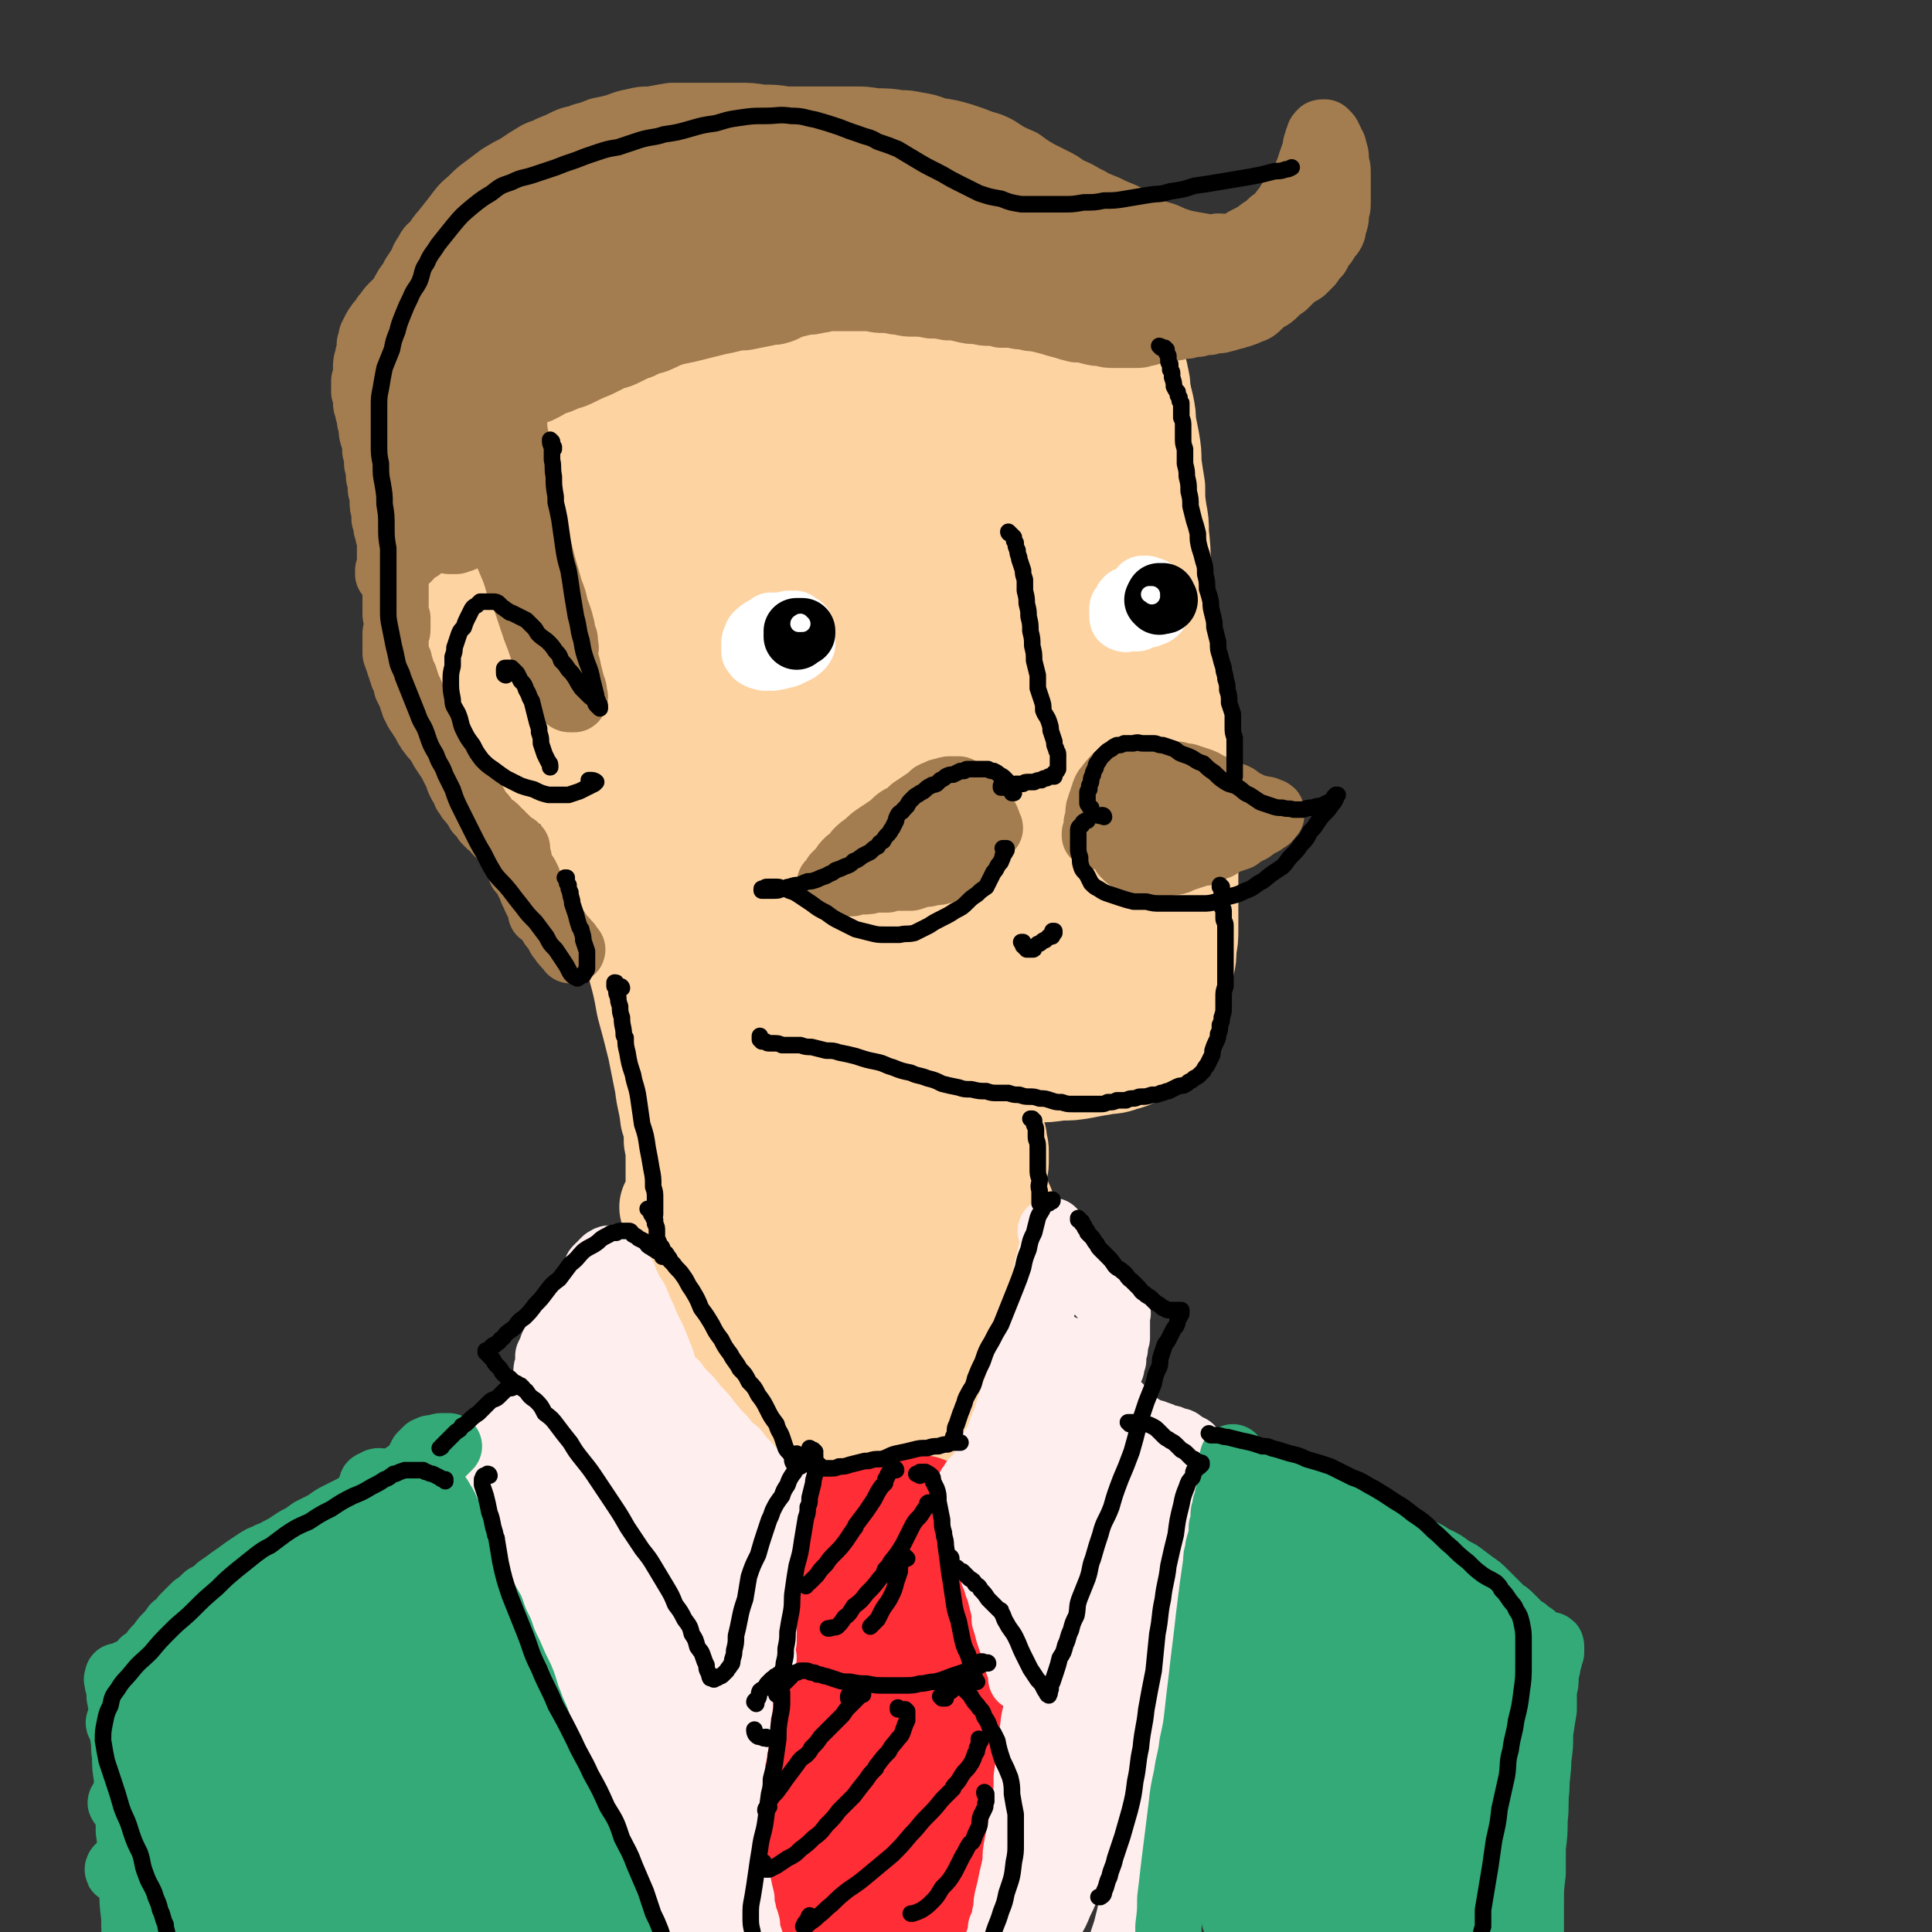 <svg viewBox='0 0 1050 1050' version='1.1' xmlns='http://www.w3.org/2000/svg' xmlns:xlink='http://www.w3.org/1999/xlink'><rect x="0" y="0" width="1050" height="1050" fill="#333333" stroke="none"/><g fill='none' stroke='rgb(254,211,162)' stroke-width='60' stroke-linecap='round' stroke-linejoin='round'><path d='M608,173c0,0 -1,-1 -1,-1 0,0 0,0 0,0 0,0 0,0 0,0 1,1 1,1 1,2 1,1 1,1 2,3 0,2 0,2 1,4 1,3 1,3 1,6 1,2 1,2 2,5 1,6 0,6 1,11 1,1 1,1 1,2 1,4 1,4 1,7 1,5 1,5 2,9 1,5 1,5 1,9 1,5 1,5 2,10 1,6 1,6 1,12 1,7 1,7 2,13 0,7 0,7 1,14 1,5 1,5 1,11 1,9 1,9 1,18 1,8 1,8 2,16 1,6 1,6 1,13 1,11 1,11 2,23 0,7 0,7 1,14 1,13 1,13 3,25 1,9 1,9 2,18 1,9 1,9 2,18 0,7 0,7 1,13 0,8 0,8 1,16 0,9 0,9 0,18 0,6 0,6 0,12 0,6 0,6 0,11 0,5 0,5 -1,10 0,5 0,5 -1,9 -1,4 -1,4 -1,8 -1,5 -1,5 -2,10 0,4 0,4 -1,8 -1,3 -1,3 -3,7 -2,3 -2,3 -5,6 -2,2 -2,2 -5,4 -3,3 -3,3 -7,4 -4,2 -4,2 -8,3 -5,2 -5,1 -10,2 -6,1 -6,1 -11,2 -6,1 -6,1 -12,1 -7,1 -7,1 -13,1 -6,0 -6,0 -13,0 -6,0 -6,0 -12,-1 -6,0 -6,0 -13,-1 -4,-1 -4,-1 -9,-2 -8,-2 -8,-2 -16,-5 -7,-2 -7,-2 -14,-5 -7,-3 -7,-3 -14,-6 -8,-3 -8,-3 -15,-7 -8,-4 -8,-4 -15,-8 -6,-3 -6,-3 -11,-6 -9,-4 -9,-4 -18,-9 -7,-3 -7,-3 -13,-7 -6,-4 -6,-4 -11,-8 -5,-4 -5,-4 -10,-8 -5,-4 -5,-4 -9,-8 -4,-4 -4,-4 -7,-8 -3,-4 -3,-4 -6,-7 -3,-4 -3,-3 -5,-7 -2,-2 -2,-2 -4,-5 -2,-2 -2,-2 -4,-4 -1,-1 -1,-1 -3,-2 -1,-1 -1,-1 -2,-2 -1,-1 -1,-1 -2,-2 -1,-1 -1,-1 -2,-2 -1,-1 -1,-1 -1,-1 0,0 0,0 0,-1 -1,0 0,0 0,0 0,0 0,0 0,0 0,1 -1,0 -1,0 0,0 0,0 1,0 0,0 0,0 0,0 0,1 -1,0 -1,0 0,0 0,0 1,0 0,1 0,1 0,1 0,0 0,0 0,1 0,0 0,0 0,1 0,0 0,0 0,1 0,0 0,0 0,0 0,1 0,1 0,1 1,0 1,0 1,0 0,0 0,0 0,0 0,0 0,0 0,0 0,0 0,0 0,0 0,0 0,0 0,0 1,1 0,0 0,0 0,0 0,0 0,0 0,0 0,0 1,0 0,0 0,0 0,0 0,1 -1,0 -1,0 0,0 0,0 1,1 0,0 0,0 0,0 0,0 -1,-1 -1,-1 0,0 0,1 0,1 0,-1 -1,-1 -1,-1 -1,-1 -1,-1 -1,-2 -1,0 -1,0 -1,-1 -1,-1 -2,-1 -2,-2 -1,-2 -1,-2 -2,-3 -1,-1 -1,-2 -1,-3 -1,-2 -1,-2 -2,-4 -1,-2 -1,-2 -1,-4 -1,-3 -1,-3 -2,-6 0,-3 0,-3 -1,-6 -1,-3 -1,-3 -2,-7 -1,-3 0,-3 -1,-7 -2,-4 -2,-4 -3,-8 -1,-4 -1,-4 -2,-8 -1,-5 -2,-5 -3,-10 -1,-5 -1,-5 -2,-10 -1,-5 -1,-5 -3,-11 -1,-5 -1,-5 -2,-11 -1,-6 -1,-6 -2,-13 -2,-6 -2,-6 -3,-13 -1,-7 -1,-7 -2,-14 0,-6 0,-6 -1,-12 -1,-7 -1,-7 -1,-13 -1,-4 -1,-4 -1,-8 0,-7 0,-7 -1,-13 0,-5 0,-5 0,-9 0,-3 0,-3 0,-6 0,-5 0,-5 0,-10 0,-3 0,-3 1,-6 0,-2 0,-2 0,-4 1,-2 1,-2 2,-4 1,-2 1,-2 2,-3 1,-2 1,-2 2,-4 1,-1 1,-1 2,-2 2,-2 2,-2 3,-4 1,-1 1,-1 2,-3 1,-1 1,-1 2,-2 1,-2 1,-2 1,-4 1,-1 1,-1 2,-3 0,-2 0,-2 1,-4 0,-2 1,-2 1,-4 0,-1 0,-1 1,-3 0,-1 0,-1 0,-2 1,-1 1,-1 1,-2 0,-1 0,-1 0,-1 0,-1 1,-1 1,-1 0,0 0,0 1,-1 0,0 0,0 1,0 1,0 1,0 2,0 2,-1 2,-1 4,-1 2,0 2,0 4,-1 3,-1 3,-1 6,-2 5,-1 5,-1 9,-2 5,-2 5,-2 10,-3 7,-2 7,-2 13,-4 7,-2 7,-2 15,-4 8,-2 8,-2 16,-4 8,-2 8,-3 16,-5 9,-3 9,-2 19,-5 9,-2 9,-2 18,-4 8,-2 8,-2 17,-4 9,-1 9,-1 18,-2 9,-1 9,-1 18,-2 9,0 9,-1 17,-1 9,0 9,0 17,1 7,1 7,2 14,3 7,2 6,2 13,4 6,1 6,2 12,3 5,1 5,1 10,2 3,1 3,1 6,2 3,0 3,0 5,0 2,1 2,0 4,0 0,0 0,0 1,0 0,0 0,0 0,0 0,1 0,1 0,1 -2,0 -2,0 -3,1 -3,1 -3,1 -6,2 -4,2 -4,2 -8,3 -6,2 -6,2 -11,4 -8,2 -8,2 -15,3 -8,2 -8,1 -16,3 -10,1 -10,1 -21,3 -10,2 -10,2 -21,4 -11,2 -11,2 -23,5 -12,2 -12,2 -24,5 -13,3 -13,3 -25,6 -12,3 -12,3 -24,6 -11,2 -11,2 -22,5 -10,3 -10,3 -21,6 -9,3 -9,3 -18,7 -9,3 -9,3 -17,7 -7,4 -7,4 -14,8 -5,3 -5,3 -10,7 -3,2 -3,2 -6,4 -1,1 -1,2 -2,3 0,1 -1,1 -1,1 2,0 2,0 4,0 3,0 3,0 7,0 6,-2 6,-2 13,-4 9,-2 9,-3 17,-5 9,-4 9,-4 19,-7 10,-3 10,-4 21,-7 12,-4 12,-4 24,-8 12,-4 12,-4 25,-9 14,-4 14,-4 28,-9 14,-5 14,-5 28,-10 14,-4 14,-4 28,-8 12,-3 12,-4 25,-6 10,-1 11,-1 21,-2 8,0 8,0 17,0 6,0 6,0 12,1 3,0 3,0 6,1 1,1 2,1 2,3 1,1 1,2 1,3 -2,2 -3,2 -5,4 -6,3 -6,3 -11,6 -9,5 -9,5 -19,9 -10,5 -10,5 -20,10 -13,6 -13,5 -25,11 -14,6 -14,6 -27,12 -15,6 -15,6 -30,13 -15,6 -15,6 -30,12 -14,6 -14,6 -29,13 -12,5 -12,5 -25,11 -10,5 -10,5 -20,10 -7,3 -7,3 -14,7 -5,2 -5,2 -9,5 -3,1 -3,1 -4,3 -1,1 -1,2 0,3 0,1 1,1 3,1 3,0 3,0 7,-1 6,-1 6,-2 13,-4 9,-4 9,-3 18,-7 12,-6 12,-6 24,-11 13,-7 13,-7 26,-13 15,-7 15,-7 29,-13 16,-7 16,-7 32,-13 15,-7 15,-7 30,-13 14,-6 14,-6 28,-11 11,-4 11,-4 22,-7 8,-3 8,-2 17,-4 5,-1 5,0 10,-1 2,0 3,0 3,1 0,0 -1,0 -2,1 -3,2 -3,2 -6,4 -7,4 -7,4 -14,7 -10,6 -10,6 -20,12 -11,7 -11,7 -23,13 -12,7 -12,7 -24,14 -15,8 -15,8 -30,16 -15,9 -15,9 -31,18 -16,9 -16,9 -33,18 -14,8 -14,8 -29,17 -12,6 -11,7 -23,13 -8,5 -8,5 -16,9 -5,2 -5,2 -9,4 -1,1 -2,1 -2,2 1,1 2,1 4,1 4,0 4,0 8,0 7,-1 7,-2 14,-4 11,-3 11,-3 22,-7 13,-5 13,-5 26,-11 14,-6 14,-7 29,-13 15,-8 15,-8 31,-15 16,-7 16,-7 32,-14 15,-6 15,-7 30,-13 13,-6 13,-6 26,-11 10,-3 10,-3 19,-6 7,-1 7,-1 13,-2 3,0 4,0 6,0 0,0 -1,1 -2,1 -3,2 -3,2 -6,4 -7,4 -7,3 -14,7 -10,6 -9,7 -19,13 -13,7 -13,7 -25,14 -14,8 -14,8 -28,16 -15,8 -15,8 -30,17 -14,9 -14,9 -29,18 -14,9 -14,9 -28,17 -11,8 -11,8 -23,15 -9,6 -9,6 -17,12 -6,4 -6,3 -11,8 -2,1 -3,2 -3,4 -1,1 0,1 2,2 3,1 3,1 7,1 7,-1 7,-1 14,-3 12,-3 12,-3 24,-8 14,-5 14,-5 29,-11 16,-7 16,-7 32,-14 16,-7 16,-8 33,-15 16,-6 16,-6 32,-13 14,-6 14,-6 29,-12 12,-5 12,-5 24,-10 9,-4 9,-4 19,-7 6,-2 6,-1 12,-3 2,-1 3,-1 4,-1 0,-1 0,0 -1,0 -4,1 -4,1 -8,3 -8,4 -8,4 -16,9 -14,7 -14,7 -27,14 -15,8 -15,8 -31,17 -17,9 -17,9 -34,19 -18,10 -18,10 -36,20 -15,8 -16,8 -31,17 -13,8 -13,8 -26,16 -10,5 -10,5 -20,11 -6,3 -6,3 -12,8 -3,2 -3,2 -4,4 -1,1 0,2 0,2 3,0 4,0 7,0 8,-2 8,-3 15,-6 11,-5 11,-5 22,-10 14,-6 14,-6 28,-13 14,-7 14,-7 28,-14 15,-8 15,-8 31,-15 15,-7 15,-7 29,-14 14,-7 14,-7 27,-13 10,-5 10,-5 20,-9 7,-2 7,-2 14,-3 3,0 4,-1 6,0 2,0 2,1 2,2 -2,3 -4,3 -7,6 -7,6 -6,6 -13,12 -10,9 -10,9 -21,17 -12,9 -13,9 -25,17 -13,9 -13,9 -26,18 -13,9 -13,9 -25,17 -11,8 -11,7 -21,15 -8,5 -8,5 -16,10 -5,4 -5,4 -9,8 -2,2 -3,2 -4,4 0,1 1,2 2,2 4,1 4,1 8,0 6,-1 6,-1 12,-3 10,-3 10,-4 19,-8 13,-5 13,-5 25,-10 12,-5 12,-6 24,-11 12,-6 12,-6 24,-12 10,-5 10,-5 21,-9 8,-3 8,-3 16,-5 4,-2 4,-2 8,-3 1,0 1,-1 2,-1 0,0 -1,0 -1,1 -3,2 -3,2 -7,4 -6,4 -5,5 -11,9 -9,6 -9,6 -18,12 -9,7 -9,6 -19,13 -9,7 -9,7 -17,13 -8,6 -9,6 -16,13 -6,4 -6,5 -12,10 -3,3 -3,3 -6,7 -2,2 -3,2 -4,5 -1,1 -1,2 0,3 1,1 3,1 5,0 5,0 5,-1 10,-2 10,-3 10,-3 19,-7 11,-4 11,-4 22,-9 11,-6 11,-6 23,-11 12,-6 12,-6 25,-11 10,-5 10,-5 21,-10 8,-3 7,-3 15,-6 5,-2 5,-1 10,-3 1,0 2,0 3,0 0,0 -1,1 -1,1 -3,3 -3,3 -6,6 -5,4 -5,4 -11,9 -7,6 -7,5 -15,11 -7,6 -7,6 -14,12 -7,5 -7,5 -14,10 -7,5 -7,5 -13,10 -5,4 -5,4 -10,9 -3,4 -4,4 -6,8 -2,3 -2,3 -3,6 0,1 0,2 0,3 0,1 1,1 2,2 2,1 2,1 5,1 3,0 4,1 7,0 5,-1 5,-2 10,-4 6,-3 6,-3 12,-6 7,-4 7,-4 12,-9 6,-5 7,-5 12,-11 4,-6 4,-6 8,-12 3,-7 3,-7 5,-14 2,-8 2,-9 2,-17 1,-8 1,-8 0,-17 0,-9 -1,-9 -2,-18 -1,-9 0,-9 -2,-18 -1,-8 -1,-8 -3,-17 -2,-6 -2,-6 -3,-13 -2,-5 -1,-5 -3,-10 -1,-3 -2,-3 -4,-6 -1,-2 -1,-1 -2,-2 0,-1 0,-1 -1,-1 0,0 -1,0 -1,0 0,1 0,1 0,3 0,2 0,2 0,5 0,5 0,5 0,9 0,7 0,7 1,14 0,8 1,8 2,16 1,10 0,10 1,20 1,11 2,11 3,22 1,10 2,10 3,21 1,9 1,9 3,18 1,6 1,5 2,11 0,4 0,4 0,7 0,2 1,3 0,4 -1,1 -1,0 -3,1 -1,0 -1,0 -2,0 '/><path d='M312,341c-1,0 -1,-1 -1,-1 0,0 -1,0 -1,0 -1,-1 0,-1 -1,-2 -1,0 -1,0 -2,0 0,0 0,0 0,0 -1,0 -1,0 -1,1 0,1 0,1 0,2 -1,2 0,2 -1,4 0,2 0,2 0,4 0,2 0,2 0,4 0,2 -1,2 -1,4 -1,2 0,3 -1,5 -1,1 -1,1 -2,3 0,0 0,0 0,0 -1,1 -1,1 -2,2 -1,0 -1,0 -2,0 -2,1 -2,1 -3,0 -2,0 -2,0 -4,-1 -2,-1 -2,-1 -3,-3 -2,-2 -2,-3 -4,-5 -3,-3 -3,-3 -5,-5 -3,-3 -2,-3 -5,-6 -2,-3 -2,-3 -5,-6 -2,-2 -3,-2 -5,-4 -3,-2 -3,-3 -5,-4 -2,-2 -2,-1 -4,-2 -2,-1 -1,-1 -3,-2 -1,0 -1,0 -2,0 0,-1 0,-1 -1,0 0,0 0,0 0,1 -1,0 -1,0 -1,1 0,1 0,1 -1,2 0,2 0,2 -1,4 0,2 0,2 0,5 -1,3 -1,3 0,6 0,6 0,6 2,11 2,6 2,6 5,12 2,6 3,6 5,11 3,6 3,6 6,11 4,5 4,5 7,10 3,4 3,4 6,7 3,3 3,3 6,5 2,1 2,1 4,2 2,1 2,1 4,1 1,0 1,0 3,-1 2,-1 2,-1 3,-2 2,-2 2,-2 3,-5 1,-2 1,-2 2,-4 2,-2 2,-2 3,-5 0,-2 0,-2 1,-5 0,-2 0,-2 0,-5 0,-2 0,-2 0,-5 0,-3 0,-3 0,-6 -1,-3 0,-3 -1,-6 0,-3 0,-3 -1,-5 -1,-2 -1,-2 -2,-4 0,-1 0,-1 -1,-2 0,-1 0,-1 -1,-1 0,0 -1,0 -1,0 0,0 0,0 0,0 -1,1 -1,1 -1,2 -1,1 -1,1 -1,3 -1,2 -1,3 -1,5 0,3 0,3 0,6 -1,3 -1,3 -1,6 0,3 0,3 0,6 0,3 0,3 0,6 0,2 1,2 1,5 1,2 1,2 1,5 0,2 0,2 1,4 '/><path d='M329,460c-1,0 -1,0 -1,-1 -1,-1 -1,-1 -1,-2 0,-2 0,-2 -1,-5 0,-1 0,-1 0,-2 0,-1 0,-1 0,-2 0,-1 0,-1 1,-1 0,-1 0,-1 0,-2 1,0 1,0 2,0 1,-1 1,0 1,-1 1,0 1,0 2,0 1,1 1,2 1,3 2,2 2,2 2,4 2,3 1,3 2,6 2,6 2,5 4,11 1,7 1,7 2,15 1,10 1,10 2,20 1,5 1,5 2,10 1,5 1,5 2,11 3,11 3,11 5,22 3,11 3,11 6,23 2,10 2,10 4,20 1,9 2,9 3,18 2,6 2,6 2,13 1,5 1,5 1,11 0,4 0,4 0,8 0,4 0,4 0,7 0,2 0,2 -1,4 0,2 0,2 0,3 -1,1 -1,1 -1,2 0,0 0,0 -1,1 0,0 0,0 0,0 0,0 0,0 0,0 0,0 0,0 0,1 0,0 0,0 0,0 0,0 0,-1 0,-1 -1,0 0,0 0,1 0,0 0,0 0,0 0,0 0,0 0,0 1,0 1,0 2,0 2,0 2,0 3,0 3,1 3,1 5,1 4,1 4,1 8,2 6,1 5,2 11,3 6,2 6,2 13,4 8,2 8,2 16,4 8,3 8,3 16,5 8,3 8,3 16,6 8,2 8,2 16,4 8,2 8,3 15,4 7,1 7,1 13,1 6,0 6,1 11,-1 5,-1 5,-1 9,-3 5,-3 5,-3 8,-6 4,-3 4,-3 6,-6 3,-3 3,-3 5,-6 1,-2 1,-2 2,-5 1,-2 1,-2 1,-4 0,-2 1,-2 0,-4 -1,-2 -1,-2 -3,-4 -2,-2 -2,-2 -4,-5 -4,-3 -4,-2 -7,-6 -4,-3 -4,-3 -8,-7 -4,-4 -4,-4 -8,-8 -5,-5 -5,-5 -9,-11 -5,-5 -5,-5 -9,-11 -4,-7 -4,-7 -8,-14 -4,-7 -4,-8 -8,-15 -4,-7 -4,-7 -8,-14 -3,-6 -3,-6 -6,-12 -2,-5 -3,-5 -5,-10 -2,-2 -1,-2 -3,-5 0,-1 0,-1 -1,-2 0,-1 0,-1 0,-1 0,1 0,1 0,1 1,3 1,3 1,5 2,4 2,4 3,8 1,5 1,5 2,10 2,6 2,6 4,12 1,7 2,7 3,13 2,7 2,7 3,14 2,7 3,7 4,13 1,6 1,6 2,12 0,5 1,5 1,9 0,4 0,4 0,8 0,4 0,4 -1,7 -1,3 -1,2 -3,4 -1,2 -1,2 -3,3 -2,1 -2,1 -4,1 -3,0 -3,0 -6,0 -3,0 -3,0 -7,-1 -4,-1 -4,-1 -8,-3 -4,-2 -4,-2 -8,-5 -5,-3 -5,-3 -10,-7 -5,-4 -5,-4 -9,-9 -4,-6 -4,-6 -8,-12 -4,-6 -4,-7 -7,-14 -3,-7 -3,-7 -5,-14 -2,-6 -1,-6 -3,-12 0,-5 -1,-5 0,-9 0,-3 0,-3 1,-5 1,-1 1,-2 3,-2 1,-1 2,-1 4,-1 3,0 3,0 5,1 4,1 4,2 7,4 3,2 3,2 6,5 4,4 4,4 8,8 3,4 3,4 6,9 3,4 3,4 6,9 2,5 2,5 3,9 1,5 1,5 1,9 0,3 0,3 -1,6 0,2 0,2 -2,3 -2,1 -2,1 -4,2 -2,0 -2,0 -5,1 -3,0 -3,0 -6,0 -3,-1 -3,-1 -7,-2 -3,-2 -3,-1 -6,-3 -3,-3 -3,-3 -6,-7 -3,-3 -3,-3 -6,-7 -2,-5 -2,-6 -4,-11 -2,-6 -2,-6 -3,-12 -1,-5 -1,-5 -1,-11 0,-5 0,-5 0,-10 1,-3 1,-3 3,-6 1,-1 1,-1 3,-2 1,-1 1,-1 3,-1 2,0 2,0 4,1 2,1 3,1 5,3 2,3 2,3 3,6 3,4 3,4 4,8 2,5 2,5 3,10 2,5 2,5 2,10 1,4 0,5 0,9 1,5 1,5 0,9 0,4 0,4 -1,8 -1,4 -1,4 -2,7 -1,3 -2,3 -3,6 -1,2 -1,2 -2,5 '/><path d='M510,607c0,0 0,-1 -1,-1 0,0 1,1 1,1 0,0 0,0 0,0 1,-1 1,-1 2,-1 0,0 0,0 1,0 2,0 2,0 4,0 1,0 1,0 3,0 2,1 2,1 3,1 2,1 2,1 4,2 2,0 2,0 4,1 1,1 2,1 3,2 0,0 0,0 0,1 1,0 1,0 1,1 1,0 1,0 2,1 0,1 0,1 1,2 0,1 0,1 1,2 0,1 0,1 0,2 0,1 0,1 0,2 1,1 1,1 1,3 0,1 0,1 0,2 0,1 0,1 0,2 0,1 0,1 0,2 0,1 0,1 -1,2 0,1 0,1 -1,2 -1,1 -1,1 -2,2 -1,1 -1,1 -2,2 -1,1 -2,1 -3,3 -1,1 -1,1 -2,2 -2,2 -2,2 -3,4 -2,3 -2,3 -3,6 -2,4 -2,4 -3,9 -2,6 -1,6 -2,13 -2,7 -2,7 -3,14 -1,7 -1,7 -2,14 -1,7 -1,7 -2,14 0,7 0,8 -1,15 -1,7 -1,7 -2,14 -2,6 -2,6 -4,13 -2,6 -2,6 -4,12 -2,5 -2,5 -4,10 -2,4 -2,4 -4,9 -2,4 -2,4 -4,8 -2,3 -3,3 -5,6 -2,3 -2,3 -4,6 -2,2 -2,1 -4,4 -1,1 0,1 -1,3 -1,2 -1,2 -2,3 0,1 0,1 0,2 0,0 0,0 0,0 0,1 0,0 1,0 1,0 1,0 2,0 1,-1 1,-1 2,-2 2,-1 2,-1 3,-3 2,-3 2,-3 4,-6 2,-3 2,-3 4,-7 4,-5 4,-5 7,-10 4,-6 4,-6 8,-12 4,-6 4,-6 8,-13 4,-7 5,-7 9,-14 3,-8 3,-8 6,-15 4,-8 4,-8 6,-16 2,-7 2,-7 3,-14 1,-6 1,-6 2,-12 0,-3 0,-3 0,-6 0,-2 0,-2 0,-4 0,-2 0,-2 -1,-3 0,-1 -1,0 -1,-1 -1,0 -1,0 -1,0 -1,0 -1,0 -1,0 -1,0 -1,-1 -1,0 -1,0 -1,0 -1,0 0,0 0,0 -1,1 -1,1 -1,1 -1,3 -2,2 -2,2 -3,5 -2,4 -2,3 -3,7 -2,4 -2,5 -4,9 -2,5 -2,5 -4,10 -3,6 -3,6 -5,12 -3,6 -3,6 -6,12 -2,6 -2,6 -4,11 -3,5 -3,5 -5,10 -2,5 -3,5 -5,10 -2,5 -2,5 -4,10 -2,5 -3,5 -5,9 -1,4 -1,4 -3,8 -1,3 -2,3 -3,7 -1,2 -1,2 -2,5 0,1 -1,1 -1,2 0,1 0,1 -1,2 0,0 0,0 0,0 -1,0 -1,0 -1,0 -1,0 -1,0 -1,-1 -1,-1 -1,-1 -2,-2 -1,-2 -1,-2 -3,-4 -1,-3 -1,-3 -3,-5 -2,-3 -2,-3 -4,-6 -2,-3 -2,-3 -4,-7 -2,-4 -2,-3 -5,-7 -2,-5 -2,-5 -5,-9 -2,-6 -2,-6 -5,-11 -3,-6 -3,-6 -6,-11 -4,-6 -4,-6 -8,-12 -4,-6 -4,-6 -8,-11 -4,-6 -4,-6 -8,-11 -4,-5 -4,-5 -8,-10 -4,-4 -4,-4 -7,-8 -4,-3 -4,-3 -7,-7 -2,-3 -2,-3 -5,-5 -1,-3 -1,-3 -2,-5 -1,-1 -2,-1 -3,-1 -1,-1 -1,-1 -1,-1 0,0 0,0 0,0 0,0 0,0 1,1 1,0 1,0 2,1 2,2 2,2 3,3 2,3 2,3 4,6 3,3 3,3 6,6 3,4 3,4 6,9 4,5 4,5 7,10 4,7 4,7 8,13 5,7 5,7 10,14 4,7 4,7 8,13 4,6 4,6 8,12 4,5 4,5 7,10 3,3 3,3 6,7 1,2 1,2 3,4 0,1 1,1 1,2 0,0 0,0 0,0 0,0 0,0 0,0 0,0 0,0 0,0 -1,-1 -1,-1 -2,-2 -1,-1 -1,-1 -3,-3 -2,-2 -2,-2 -4,-4 -3,-3 -3,-3 -6,-6 -3,-3 -3,-3 -6,-6 -3,-5 -3,-5 -6,-9 -4,-5 -4,-5 -8,-11 -4,-6 -4,-6 -7,-12 -4,-6 -4,-6 -7,-12 -3,-6 -3,-6 -7,-12 -2,-5 -2,-5 -5,-10 -1,-2 -1,-3 -3,-5 -1,-2 -1,-2 -2,-3 0,-1 0,-1 0,-2 0,0 0,0 0,0 1,0 1,0 2,1 1,0 1,1 3,1 2,1 2,1 4,2 3,1 3,1 6,2 4,1 4,1 8,1 5,1 5,1 10,2 4,1 4,1 9,3 4,1 4,1 8,3 4,1 4,1 8,2 3,1 3,0 6,1 2,1 1,1 3,2 1,0 1,0 2,0 1,0 1,0 1,0 0,0 0,0 0,0 0,0 0,0 0,0 -1,-1 -1,-1 -2,-1 -2,0 -2,0 -4,0 -1,0 -1,0 -3,0 -2,0 -2,-1 -5,0 -2,0 -2,0 -5,1 -2,0 -2,0 -5,1 -2,0 -2,1 -5,1 -2,1 -2,1 -4,2 -2,1 -2,1 -4,1 -2,1 -2,1 -3,2 -1,0 -1,0 -2,1 -1,0 -1,0 -1,0 0,0 0,0 0,0 0,1 0,1 0,1 0,0 0,0 1,0 0,0 0,0 1,0 2,0 2,0 3,0 1,0 1,0 2,0 2,0 2,0 4,0 3,0 3,0 5,0 2,0 2,0 4,0 2,0 2,0 4,0 2,0 2,0 4,1 2,0 2,0 4,1 2,1 2,1 4,3 1,0 1,1 2,1 '/></g>
<g fill='none' stroke='rgb(254,45,54)' stroke-width='60' stroke-linecap='round' stroke-linejoin='round'><path d='M447,833c0,0 -1,0 -1,-1 0,0 0,1 0,1 -1,-1 -1,-1 -2,-1 0,0 0,0 -1,-1 0,0 0,0 0,-1 0,-1 0,-1 0,-1 0,-1 0,-1 0,-1 0,-1 0,-1 0,-1 0,0 -1,0 0,-1 0,0 0,0 0,0 1,-1 1,-1 2,-1 1,0 1,0 2,0 2,0 2,0 3,0 1,0 1,0 3,0 3,0 3,0 5,0 3,0 3,-1 6,-1 3,-1 3,-1 7,-1 1,0 1,0 3,-1 2,0 2,0 3,0 3,0 3,0 6,-1 3,0 3,0 6,0 2,0 2,0 4,-1 2,0 2,0 4,0 1,1 1,1 2,1 1,0 1,0 2,0 1,0 1,0 1,1 1,0 1,0 1,0 0,0 0,0 0,0 1,0 1,0 1,0 0,0 0,1 0,1 0,0 0,0 0,0 0,0 0,0 0,1 0,0 1,0 1,0 0,1 0,1 0,1 0,1 0,1 0,1 0,2 0,2 0,3 1,2 1,2 2,3 0,2 0,3 0,5 1,2 1,2 2,5 1,2 1,2 1,5 1,3 1,3 1,5 1,3 1,3 1,5 1,3 1,3 1,5 1,2 1,2 1,4 1,2 0,2 1,3 0,2 0,2 0,3 0,2 0,2 0,3 0,1 0,1 1,2 0,1 0,1 -1,1 0,1 0,1 0,1 -1,1 0,1 -1,1 0,0 0,0 -1,0 -1,0 -1,0 -1,0 -1,0 -1,0 -2,0 -1,0 -1,0 -2,0 -1,0 -1,0 -2,1 -2,0 -2,0 -3,0 -2,1 -2,1 -4,1 -2,1 -2,0 -5,1 -2,0 -2,0 -5,1 -2,0 -2,1 -5,1 -3,1 -3,0 -6,1 -3,0 -3,0 -6,1 -3,1 -3,1 -6,1 -2,1 -3,1 -5,2 -2,1 -2,1 -4,1 -1,1 -1,1 -2,1 -1,1 -1,1 -2,1 0,0 0,0 -1,0 0,0 0,0 -1,0 0,0 0,0 0,-1 0,0 0,0 0,0 0,-1 0,-1 0,-1 0,-1 0,-1 0,-2 0,-1 0,-1 0,-2 0,-1 -1,-1 -1,-3 0,-2 0,-2 0,-3 0,-2 0,-2 0,-4 0,-2 0,-2 0,-4 -1,-2 -1,-2 -1,-5 0,-2 0,-2 0,-5 -1,-3 -1,-3 -1,-5 0,-3 0,-3 -1,-6 0,-2 0,-2 0,-5 0,-2 0,-2 -1,-3 0,-2 0,-2 0,-3 0,-1 0,-1 0,-2 0,-1 -1,-1 -1,-1 0,-1 0,-1 0,-1 0,0 0,0 0,0 0,0 0,0 0,0 1,0 1,0 1,0 1,0 1,0 1,0 1,0 1,0 2,1 0,0 0,1 1,1 1,1 1,1 2,2 1,1 1,1 2,2 1,2 1,2 2,3 2,1 1,1 3,2 1,1 1,1 2,2 1,1 1,1 3,2 0,0 0,0 0,0 '/><path d='M475,876c-1,0 -1,0 -1,-1 0,0 0,1 0,1 0,0 0,0 0,-1 0,0 0,0 0,-1 -1,0 0,0 0,0 0,-1 -1,-1 0,-1 0,0 0,0 0,0 0,0 0,0 0,0 0,0 -1,-1 -1,-1 0,0 1,1 1,1 0,1 0,1 0,1 0,1 0,1 -1,2 0,1 0,1 -1,2 -1,1 -1,1 -2,2 -2,2 -2,2 -3,4 -1,1 -1,1 -3,3 -1,2 -1,2 -3,4 -1,2 -1,2 -3,4 -2,3 -2,3 -4,6 -1,1 -1,1 -1,3 -1,2 -1,2 -2,4 -2,4 -2,4 -4,9 -2,5 -2,5 -4,11 -1,6 -1,6 -2,13 -1,6 -1,6 -2,13 0,7 0,7 -1,14 0,8 0,8 0,15 0,8 0,8 0,15 0,7 1,7 1,13 1,7 1,7 2,13 1,6 1,6 2,12 1,6 1,6 2,11 1,5 1,5 2,10 2,4 2,4 4,9 2,4 2,4 4,9 2,4 1,4 3,8 3,3 3,3 6,7 2,3 2,3 5,6 2,2 2,2 5,4 2,1 2,1 4,3 1,1 1,1 3,1 1,1 1,1 2,2 1,0 1,0 2,0 0,0 0,0 1,0 1,0 1,0 1,0 0,0 0,0 0,0 0,-1 0,-1 0,-1 0,-1 0,-1 0,-2 0,-1 0,-1 0,-2 0,-1 0,-1 0,-2 -1,-2 -1,-2 -1,-4 0,-2 0,-2 0,-5 0,-3 0,-3 1,-7 0,-4 0,-4 1,-8 2,-5 2,-5 3,-10 1,-6 1,-6 3,-11 2,-5 1,-5 3,-11 1,-5 2,-5 3,-10 1,-5 1,-5 2,-10 2,-5 2,-4 3,-9 2,-5 2,-5 4,-10 1,-5 1,-5 2,-9 1,-6 1,-6 1,-11 1,-5 1,-5 2,-11 0,-5 0,-5 1,-11 0,-6 0,-6 0,-12 0,-6 0,-6 0,-12 0,-5 0,-5 0,-10 -1,-6 -1,-6 -1,-11 -1,-3 -1,-3 -2,-7 0,-4 0,-4 -1,-7 -1,-3 -1,-3 -2,-6 0,-2 0,-2 -1,-5 -1,-2 -1,-2 -3,-4 -1,-2 -1,-2 -2,-4 0,-1 -1,-1 -1,-2 -1,-2 -1,-2 -2,-3 0,-1 0,-1 -1,-2 0,-1 0,-1 0,-2 0,0 0,0 0,-1 0,0 0,0 0,-1 0,0 0,0 0,-1 0,0 0,0 1,0 0,0 0,0 0,0 0,0 0,0 0,0 1,2 1,2 1,3 1,3 1,3 1,6 1,3 1,3 2,7 0,5 0,5 1,10 1,5 1,5 1,11 1,6 1,6 2,12 1,7 0,7 1,14 0,7 1,7 1,14 0,7 0,7 0,14 0,6 0,6 0,13 0,6 -1,6 -2,12 -1,5 -1,5 -2,11 -2,5 -2,5 -4,9 -2,5 -2,5 -4,9 -3,4 -3,3 -6,7 -3,3 -2,4 -5,7 -2,2 -2,2 -5,4 -1,2 -1,2 -3,3 -2,1 -2,1 -3,3 -1,0 -1,0 -2,1 0,0 0,0 0,0 0,0 0,0 0,0 0,0 0,0 0,0 0,-1 0,-1 0,-2 1,-1 1,-1 1,-2 1,-2 1,-2 2,-4 0,-2 0,-2 1,-5 0,-3 0,-3 1,-6 0,-4 0,-4 1,-8 1,-5 1,-5 1,-10 1,-5 1,-5 2,-10 0,-6 0,-6 1,-13 0,-7 0,-7 1,-14 0,-7 0,-7 0,-15 1,-7 1,-7 0,-15 0,-7 0,-7 -1,-15 0,-6 0,-6 -1,-12 -1,-3 -1,-3 -3,-7 -1,-2 -1,-2 -2,-4 -1,-1 -1,-1 -2,-2 -1,0 -1,0 -2,-1 0,0 0,0 -1,0 -1,0 -1,0 -1,1 -1,1 -1,1 -1,2 0,2 -1,2 -1,4 0,4 0,4 0,7 -1,5 -1,5 -1,10 0,6 -1,6 -1,13 0,7 0,7 0,14 0,7 0,7 1,14 0,7 0,7 0,14 1,7 1,7 2,14 1,5 0,5 1,11 0,4 0,4 0,8 1,4 1,4 1,7 0,2 0,2 0,4 0,2 0,2 0,3 0,1 0,1 0,2 0,1 0,1 0,1 0,1 1,1 1,1 0,0 0,0 0,0 0,0 0,0 0,0 0,0 0,0 0,-1 0,0 0,0 1,-1 0,-1 0,-2 0,-3 0,-1 0,-1 0,-3 '/></g>
<g fill='none' stroke='rgb(255,238,238)' stroke-width='36' stroke-linecap='round' stroke-linejoin='round'><path d='M422,808c0,0 -1,-1 -1,-1 0,0 0,0 0,0 0,0 0,0 0,0 1,1 0,0 0,0 0,0 0,1 0,1 0,0 0,0 1,1 0,0 0,0 0,0 1,0 1,1 1,1 0,0 0,0 0,0 0,1 0,1 0,1 0,0 0,0 0,0 0,1 0,1 0,1 0,0 0,0 0,0 0,0 0,0 0,0 0,0 0,0 0,1 0,0 0,0 0,0 0,0 0,0 0,0 -1,1 0,1 -1,1 0,1 0,1 0,1 0,1 0,1 0,1 0,1 0,1 0,2 0,1 0,1 0,1 0,2 0,2 0,4 0,1 0,1 0,3 -1,2 -1,2 -1,4 0,3 0,3 0,6 0,1 0,1 0,3 0,1 0,1 -1,2 0,3 0,3 0,5 -1,3 -1,3 -1,6 0,2 0,2 -1,5 0,3 0,3 -1,5 0,3 0,3 -1,5 0,3 0,3 0,5 -1,2 0,2 -1,5 0,2 0,2 0,4 0,2 0,2 0,3 0,1 0,1 0,2 0,1 0,1 0,2 0,1 0,1 0,2 0,1 0,1 0,2 -1,1 -1,1 -1,2 0,1 0,1 0,1 0,1 0,1 0,2 0,0 0,0 0,1 0,0 0,0 0,1 0,0 0,0 0,0 0,1 0,1 0,1 0,0 0,0 0,0 0,0 0,0 0,1 0,0 0,0 0,0 0,0 1,0 1,0 0,0 0,0 0,0 0,0 0,0 0,0 0,1 -1,0 -1,0 0,0 0,0 1,0 0,0 0,0 0,0 0,1 -1,0 -1,0 0,0 0,0 1,0 0,0 0,0 0,0 0,0 0,0 0,0 0,0 0,0 0,0 0,0 0,0 0,0 -1,-1 -1,-1 -1,-1 0,0 0,0 0,0 0,-1 -1,-1 -1,-1 0,0 0,0 0,0 -1,-1 -1,-1 -1,-1 0,-1 0,-1 -1,-1 0,-1 0,-1 -1,-2 0,0 0,0 -1,-1 -1,0 -1,0 -2,-1 -1,-1 -1,-1 -2,-1 -1,-1 0,-1 -1,-1 -1,-1 -1,-1 -2,-2 -1,0 -1,0 -2,-1 -1,0 -1,0 -2,-1 -1,-1 -1,-1 -2,-1 -1,-1 -1,-1 -2,-2 -2,-1 -2,-1 -3,-2 -2,-1 -2,-1 -3,-2 -2,-1 -2,-1 -4,-2 -1,-1 -1,-1 -3,-2 -2,-1 -2,-1 -3,-2 -2,-1 -2,-1 -4,-1 -1,-1 -1,-1 -3,-1 -1,-1 -1,-1 -3,-2 -1,0 -1,0 -2,-1 -1,0 -1,0 -2,-1 -1,-1 -1,-1 -2,-2 -2,-1 -2,-1 -3,-2 -1,-1 -1,-1 -2,-2 -1,-2 -1,-2 -3,-4 -1,-1 -1,-1 -3,-2 -1,-2 -1,-2 -3,-3 -2,-2 -2,-2 -4,-4 -1,-1 -1,-1 -3,-2 -2,-2 -2,-1 -3,-3 -2,-1 -2,-1 -4,-2 -1,-1 -1,-1 -2,-2 -1,-1 -1,-1 -2,-2 -1,-1 -1,-1 -2,-2 -1,-1 -1,-1 -2,-2 -1,-1 -1,-1 -2,-2 -2,-1 -2,-1 -3,-3 -1,-1 -1,-1 -3,-3 -1,-1 -1,0 -2,-1 -2,-2 -2,-2 -3,-4 -1,-1 -1,-1 -2,-1 -1,-1 -1,-2 -3,-3 -1,-1 -1,-1 -3,-2 -1,-2 -1,-2 -2,-3 -1,-1 -1,-1 -1,-2 -1,-1 -1,-1 -2,-2 -1,-1 -1,-1 -2,-2 -1,0 -1,0 -1,0 -1,-1 -1,-1 -1,-1 0,0 0,0 -1,-1 0,0 0,0 0,0 0,0 0,0 0,0 0,0 0,0 0,0 0,0 0,0 0,-1 0,0 0,0 0,0 0,0 0,0 0,-1 0,0 0,0 0,0 0,0 0,0 0,0 0,-1 0,-1 0,-1 0,-1 1,0 1,-1 0,0 0,0 0,-1 0,0 0,0 0,0 0,-1 0,-1 0,-1 0,-1 0,-1 0,-2 0,0 0,0 0,-1 0,-1 0,-1 0,-2 0,-1 0,-1 0,-2 0,-1 0,-1 0,-3 0,-1 0,-1 0,-3 0,-2 0,-2 0,-4 0,-1 0,-1 0,-3 -1,-2 -1,-2 -1,-4 0,-2 0,-2 0,-4 0,-2 0,-2 0,-4 0,-2 0,-2 0,-4 0,-2 0,-2 0,-4 1,-2 1,-2 1,-4 0,-2 0,-2 0,-3 1,-2 1,-2 1,-5 0,-2 0,-2 1,-4 0,-2 0,-2 0,-5 1,-2 1,-2 2,-4 0,-2 1,-2 2,-4 0,-1 0,-1 1,-3 2,-2 2,-2 3,-5 1,-2 1,-2 2,-4 1,-2 1,-2 3,-3 1,-2 1,-2 2,-4 1,-1 1,-1 2,-3 1,-1 1,-1 2,-3 1,-2 1,-1 2,-3 1,-2 1,-2 1,-3 1,-1 1,-1 2,-3 1,-1 1,-1 1,-2 1,-1 0,-1 1,-2 0,-1 0,-1 1,-2 1,-1 1,-1 2,-1 0,-1 0,-1 1,-2 0,0 0,0 1,-1 0,0 0,0 1,0 0,0 0,0 1,0 0,0 0,0 0,0 0,0 0,0 0,0 0,0 0,-1 0,-1 -1,0 0,1 0,1 0,1 0,1 -1,1 0,1 0,1 -1,1 0,1 0,1 0,1 -1,1 -1,1 -1,1 0,0 0,0 -1,1 0,0 0,0 0,0 0,1 0,1 0,1 0,1 0,1 0,1 0,0 0,0 0,0 0,0 0,0 0,0 0,1 0,1 0,1 1,0 1,0 1,0 0,0 0,0 0,0 0,0 0,0 1,0 0,0 0,0 0,0 0,0 0,0 0,0 0,0 0,0 0,0 0,0 0,0 0,-1 0,0 0,0 0,0 0,1 0,1 0,1 0,1 0,1 0,2 0,3 0,3 -1,6 -1,4 -1,4 -2,8 -1,4 -1,4 -2,9 -1,5 -1,5 -2,10 -1,6 -1,6 -2,13 -1,6 -1,6 -2,11 -1,6 -1,6 -3,11 -1,5 -1,5 -2,10 -1,3 0,3 -2,7 0,3 0,3 -1,6 -1,1 -1,1 -2,3 0,1 0,1 -1,2 0,1 0,2 0,3 0,0 -1,0 0,0 0,0 0,0 0,0 0,0 0,0 1,0 0,0 0,0 1,0 0,-1 0,-1 1,-2 1,-2 1,-2 1,-3 1,-3 1,-3 2,-5 1,-3 1,-3 2,-6 1,-3 1,-3 2,-6 2,-4 1,-4 3,-7 1,-4 1,-4 3,-8 2,-5 2,-5 3,-10 1,-5 1,-5 2,-10 2,-5 2,-5 3,-10 1,-4 0,-4 1,-8 1,-2 1,-2 2,-4 0,-2 0,-2 1,-4 1,-1 1,-1 2,-2 1,0 1,0 1,-1 0,0 0,0 1,0 0,-1 0,-1 0,-1 0,0 0,0 1,0 0,1 0,1 0,1 0,1 0,1 0,1 0,1 0,1 0,3 -1,1 -1,1 -1,2 0,1 0,1 -1,2 0,1 0,1 0,2 0,1 0,1 0,1 -1,0 -1,0 -1,0 0,0 0,0 -1,0 0,0 0,0 0,0 0,0 0,0 -1,0 0,-1 0,-1 0,-2 0,-1 0,-1 0,-2 0,-1 0,-1 0,-2 0,-2 0,-2 0,-3 0,-1 0,-1 0,-2 0,-1 0,-1 0,-2 0,-1 0,-1 0,-2 0,-1 0,-1 0,-2 0,-1 0,-1 0,-2 0,-1 0,-1 1,-1 0,-1 0,-1 1,-1 0,-1 0,-1 0,-2 0,0 0,0 0,-1 0,0 0,0 1,-1 0,0 0,0 0,0 0,0 0,0 0,0 0,0 1,0 1,0 0,0 0,1 0,1 1,2 1,2 2,4 1,2 1,2 2,4 1,2 2,2 3,5 1,2 1,3 2,5 2,4 2,4 3,7 2,4 2,4 4,8 2,5 2,5 4,10 2,5 1,5 4,11 2,5 2,5 5,9 2,5 2,5 4,10 3,5 3,5 6,10 2,4 2,4 5,9 2,5 2,5 5,9 2,4 2,4 4,8 2,3 2,3 4,6 2,2 3,2 5,4 2,2 2,2 4,4 1,1 1,1 2,1 1,1 1,1 2,2 1,0 1,0 1,1 0,0 0,0 0,0 0,0 0,0 0,0 0,1 0,1 0,1 0,0 0,0 0,0 -1,0 -1,0 -1,0 0,0 0,0 -1,0 0,0 0,0 0,0 -1,0 -1,0 -1,0 0,0 0,0 -1,0 0,0 0,0 0,0 -1,0 -1,0 -1,0 0,1 0,1 0,1 -1,1 -1,1 -1,1 -1,1 -1,1 -1,3 -1,2 -1,2 -1,4 0,3 0,3 0,6 0,3 0,3 0,7 0,3 0,3 0,7 0,3 1,3 1,6 1,3 1,3 2,6 0,3 0,3 1,6 0,2 0,2 1,4 0,1 0,1 0,2 0,1 0,1 0,2 0,0 0,0 0,0 -1,0 -1,0 -2,0 -1,-1 -1,-1 -2,-2 -3,-1 -3,-1 -5,-4 -2,-2 -2,-3 -5,-6 -3,-4 -3,-4 -5,-8 -4,-4 -4,-4 -7,-9 -4,-5 -4,-5 -8,-11 -4,-7 -4,-7 -9,-14 -4,-7 -4,-7 -9,-14 -5,-6 -4,-6 -9,-13 -5,-7 -5,-7 -10,-13 -4,-5 -4,-5 -9,-10 -4,-4 -4,-4 -8,-7 -2,-2 -2,-2 -5,-3 -2,-1 -2,-1 -3,-1 -1,0 -1,0 -1,0 0,0 0,0 1,1 0,2 0,2 1,4 2,3 2,3 3,6 3,4 3,4 6,8 3,6 3,6 7,11 3,5 4,5 7,11 4,6 4,6 9,11 4,6 4,6 8,11 4,5 4,5 8,10 3,4 3,5 7,9 3,2 3,2 6,4 1,2 1,2 3,4 1,1 1,1 2,2 1,1 1,1 1,2 0,0 0,0 1,0 0,0 0,0 0,1 0,0 0,0 0,0 -1,0 -1,0 -1,0 0,-1 0,-1 0,-1 -1,-1 -1,-1 -2,-2 -1,-3 -1,-3 -2,-5 -2,-3 -2,-3 -3,-6 -2,-5 -2,-5 -4,-10 -2,-7 -1,-7 -3,-14 -2,-7 -2,-7 -4,-15 -2,-7 -2,-7 -4,-15 -2,-7 -2,-7 -3,-15 -1,-6 -1,-6 -2,-12 0,-4 0,-4 0,-8 0,-2 -1,-3 0,-5 0,0 1,0 1,-1 1,0 1,0 2,0 1,0 1,0 2,1 1,1 2,1 3,2 2,3 1,3 3,5 2,3 2,4 4,6 3,4 3,4 6,7 4,4 4,4 7,8 3,4 3,4 7,9 3,3 3,3 6,7 3,4 3,4 5,8 2,3 2,3 4,6 1,1 1,1 2,3 1,1 1,1 2,2 0,1 0,1 0,1 0,0 0,0 0,0 0,1 0,0 -1,0 0,0 1,0 1,0 0,0 0,0 0,0 0,0 0,0 -1,-1 -1,-1 -1,-1 -1,-2 -2,-2 -2,-2 -3,-3 -2,-3 -2,-3 -4,-5 -3,-4 -3,-4 -5,-7 -3,-5 -3,-5 -6,-9 -3,-5 -3,-5 -6,-10 -3,-4 -3,-4 -6,-9 -3,-3 -3,-3 -5,-7 -3,-3 -3,-3 -5,-6 -1,-1 0,-1 -2,-3 0,-1 -1,-1 -1,-2 -1,0 -1,-1 -1,-1 0,0 0,0 0,-1 0,0 0,0 0,0 0,0 0,0 0,0 0,0 0,0 1,0 1,0 1,0 2,1 2,1 2,2 4,3 2,3 2,3 5,6 3,3 3,3 6,7 4,4 4,4 7,8 4,5 4,5 8,9 3,4 3,4 7,7 3,4 3,4 6,7 2,3 2,3 5,5 2,2 2,2 4,4 2,2 2,1 4,3 1,1 1,1 2,2 1,0 1,0 2,1 0,0 0,0 0,1 0,0 0,0 0,0 0,1 0,1 0,1 0,0 0,0 0,0 -1,0 -1,0 -1,0 0,0 0,0 0,0 0,0 0,0 0,0 '/><path d='M535,824c0,0 0,-1 -1,-1 0,0 0,0 0,0 -1,0 -1,0 -1,-1 -1,0 -1,0 -1,-1 -1,0 -1,0 -1,0 0,-1 0,-1 0,-1 0,0 0,0 0,-1 0,0 0,0 0,0 0,0 0,0 -1,0 0,0 0,0 0,0 0,0 0,0 0,-1 0,0 0,0 0,0 0,0 0,0 0,0 0,0 0,0 0,0 0,0 0,0 0,0 0,0 0,-1 0,-1 0,0 0,0 0,1 0,0 0,0 0,1 1,0 1,0 1,1 0,1 0,1 0,3 1,1 1,1 1,3 1,2 1,2 2,4 0,3 0,3 1,6 1,3 1,3 2,6 0,4 0,4 1,7 1,1 1,1 1,2 1,3 1,3 1,5 2,4 1,4 3,8 1,4 1,4 2,8 1,4 1,4 1,8 1,3 1,3 2,7 1,3 1,3 2,6 1,3 1,3 2,6 0,2 0,2 1,3 0,2 0,2 1,3 0,1 0,1 1,2 0,1 0,1 0,2 0,1 0,1 0,2 0,0 0,0 0,1 0,0 1,0 1,0 0,0 0,0 0,0 0,1 -1,0 -1,0 0,0 1,0 1,0 0,-1 0,-1 1,-1 0,-1 0,-1 0,-2 0,-1 0,-1 0,-2 0,-1 0,-1 0,-2 0,-1 0,-1 1,-1 0,-1 1,-1 1,-2 0,-1 0,-1 1,-2 0,0 0,0 0,-1 1,-1 1,-1 2,-2 0,-2 0,-2 0,-4 1,-1 1,-1 2,-3 0,-2 1,-2 1,-4 1,-3 1,-3 2,-5 1,-3 1,-3 2,-6 1,-3 1,-3 2,-6 1,-3 1,-3 2,-6 1,-4 1,-3 2,-7 1,-3 1,-3 2,-7 1,-4 1,-4 2,-7 1,-4 1,-4 2,-8 1,-3 1,-3 2,-6 2,-4 2,-4 3,-7 2,-3 2,-3 3,-5 1,-3 1,-3 2,-6 1,-3 1,-3 2,-5 1,-3 1,-3 2,-6 1,-3 1,-3 2,-6 1,-3 1,-3 1,-6 0,-3 0,-3 0,-6 1,-3 1,-3 1,-7 0,-3 0,-3 0,-6 0,-3 0,-3 0,-6 1,-3 1,-3 1,-5 1,-3 1,-3 1,-5 1,-3 1,-3 1,-5 1,-2 1,-2 2,-4 0,-2 0,-2 1,-4 0,-2 0,-2 0,-4 1,-2 1,-2 1,-4 0,-2 0,-2 1,-4 0,-2 0,-2 0,-4 0,-2 0,-2 0,-4 0,-1 0,-1 0,-2 0,-1 0,-1 0,-2 0,-1 1,-1 0,-2 0,0 0,0 0,-1 0,0 0,0 -1,0 0,-1 0,-1 0,-1 0,0 0,0 0,0 0,0 0,0 0,0 1,0 0,0 0,-1 0,0 0,1 0,1 1,0 0,0 0,0 0,0 0,0 0,0 0,0 0,0 0,0 0,0 0,0 -1,0 0,0 0,0 0,0 0,0 0,0 0,0 0,0 0,0 0,0 -1,0 -1,0 -1,0 0,0 0,0 0,-1 -1,-1 -1,-1 -1,-1 -1,-1 -1,-1 -2,-2 0,-1 -1,-1 -1,-2 -1,-1 -1,-1 -2,-2 -1,-2 -1,-2 -2,-4 -1,-1 -1,-1 -3,-2 -1,-2 -1,-2 -3,-4 -2,-2 -2,-2 -4,-4 -1,-1 -1,-1 -2,-3 -2,-2 -2,-2 -3,-4 -1,-2 -1,-2 -2,-3 -1,-1 -1,-1 -2,-3 0,-1 -1,-1 -1,-2 -1,-1 -1,-1 -2,-2 0,0 0,0 -1,-1 0,0 0,0 0,-1 0,0 0,0 0,0 0,0 0,0 -1,-1 0,0 0,0 0,0 1,1 0,0 0,0 0,0 0,0 0,0 0,0 0,0 0,0 0,0 0,0 0,0 0,0 0,0 0,0 0,0 -1,0 -1,0 0,0 1,0 1,1 0,1 0,1 0,1 0,2 0,2 0,3 0,1 0,1 0,2 0,2 0,2 0,3 -1,2 -1,2 -1,4 -1,1 0,1 -1,3 0,2 0,2 -1,4 0,3 0,3 -1,5 0,3 0,3 0,5 -1,3 -1,3 -1,6 0,3 0,3 -1,6 0,2 0,2 -1,5 -1,3 -1,3 -2,6 -1,3 0,3 -1,5 -1,3 -1,3 -2,6 -1,3 -1,3 -2,6 -1,2 -1,2 -2,5 -1,3 -1,3 -2,5 -1,3 -1,3 -2,6 -1,2 -1,2 -2,5 -1,3 -1,3 -2,6 -1,3 -1,3 -2,6 -1,2 -1,2 -2,5 -1,3 -1,3 -2,5 -1,3 -2,3 -3,5 -1,3 -1,3 -2,5 -1,2 -1,2 -2,4 0,1 0,1 -1,3 -1,1 -1,1 -2,2 -1,1 -1,1 -2,2 0,0 0,0 -1,1 0,1 0,1 -1,2 0,0 0,0 -1,1 0,0 0,0 0,1 0,0 0,0 0,1 0,0 0,0 0,0 0,0 0,0 0,0 0,0 -1,0 0,0 0,0 0,0 0,0 0,0 0,0 0,0 1,0 1,0 2,-1 1,0 1,0 1,-1 2,-2 2,-2 4,-4 1,-2 1,-2 3,-4 2,-2 2,-2 4,-5 3,-4 3,-4 5,-8 3,-4 3,-4 5,-9 3,-4 3,-4 6,-9 3,-5 3,-5 5,-10 2,-5 2,-5 4,-10 2,-4 2,-4 4,-8 2,-3 2,-3 3,-5 1,-1 1,-1 2,-2 1,-1 0,-1 1,-1 1,-1 1,-1 1,0 1,0 1,0 1,1 1,2 1,2 1,3 0,3 0,3 0,6 0,5 0,5 0,9 0,6 0,6 -1,12 -1,6 -1,6 -2,12 -1,6 -1,6 -2,12 -1,6 -1,6 -2,12 -2,6 -3,6 -4,12 -2,5 -1,5 -2,10 -2,5 -2,5 -4,10 -2,4 -1,4 -3,8 -1,3 -1,3 -2,6 -2,2 -2,1 -3,3 -1,1 -1,1 -2,2 0,0 0,0 -1,0 0,0 0,0 0,0 0,0 0,0 -1,0 0,-1 0,-1 0,-1 1,-1 1,-1 1,-2 0,-2 0,-2 1,-4 1,-2 1,-2 2,-5 1,-4 1,-4 1,-7 1,-5 1,-5 2,-10 1,-5 1,-5 2,-11 1,-6 1,-6 2,-12 1,-8 1,-8 2,-15 1,-6 1,-6 1,-13 1,-4 1,-4 2,-9 0,-3 0,-3 1,-5 0,-1 1,-1 2,-2 0,0 0,0 0,0 1,0 1,0 2,0 0,0 1,1 1,2 1,2 0,2 1,4 0,3 0,3 0,6 0,3 0,3 0,7 0,4 0,4 -1,8 -1,5 -1,5 -2,10 0,4 0,4 -1,9 -1,5 -2,5 -3,9 -1,5 -1,5 -1,9 -1,4 -1,4 -2,8 -1,4 -1,4 -1,9 '/><path d='M405,902c-1,0 -1,-1 -1,-1 -1,0 0,0 0,0 0,0 0,0 0,0 0,0 0,1 0,1 0,0 0,0 0,0 0,1 0,1 0,1 0,1 0,1 0,2 0,0 0,0 0,1 0,1 0,1 0,2 0,1 0,1 0,2 0,1 0,1 -1,3 0,1 0,1 0,2 0,1 0,1 0,2 -1,2 -1,2 -1,4 0,2 0,2 0,3 0,2 0,2 0,4 -1,1 -1,1 -1,2 0,1 0,1 0,3 0,2 0,2 0,4 -1,2 -1,2 -1,5 0,2 0,2 0,5 -1,3 -1,3 -1,6 -1,3 -1,3 -1,7 0,3 0,3 -1,6 0,4 0,4 0,7 -1,4 -1,4 -1,8 0,4 0,4 0,8 1,4 1,4 1,8 1,4 1,4 1,8 1,5 1,5 2,9 0,5 0,5 1,9 1,5 1,5 2,9 0,3 0,3 1,7 0,3 1,3 2,7 0,3 0,3 1,6 1,3 1,3 2,6 1,3 1,3 2,6 1,2 1,2 2,5 2,3 1,3 3,5 1,3 1,2 3,4 1,3 1,3 2,5 1,2 1,2 2,4 1,2 1,2 2,3 1,2 1,2 2,4 1,1 1,0 2,1 1,1 1,1 1,2 1,0 0,0 1,1 0,0 0,0 0,0 0,0 0,0 0,-1 1,0 1,0 1,-1 '/><path d='M293,775c0,-1 -1,-1 -1,-1 0,0 0,0 0,0 1,0 0,0 0,0 0,0 0,0 0,0 1,0 0,0 0,0 0,-1 0,0 0,0 0,0 0,0 0,0 1,0 0,0 0,0 0,-1 0,0 0,0 0,0 0,0 -1,0 0,0 0,0 -1,0 0,0 0,0 0,1 -1,0 -1,0 -2,0 0,0 0,0 -1,0 -1,1 -1,1 -2,1 0,0 0,0 -1,0 -1,1 -1,1 -2,1 -1,1 -1,1 -2,2 -2,1 -2,1 -4,1 -1,1 -1,1 -3,2 -2,1 -2,1 -4,2 -2,1 -2,1 -3,2 -1,1 -1,0 -2,1 -1,0 0,1 -1,1 -2,2 -2,2 -3,3 -2,1 -2,1 -4,3 -2,2 -2,2 -4,4 -3,2 -3,2 -5,4 -2,2 -2,2 -4,4 -1,2 -1,2 -3,4 -3,2 -3,1 -5,3 -2,2 -2,2 -4,3 -1,1 -1,1 -2,2 0,0 0,0 -1,1 0,0 0,0 0,0 0,0 0,0 0,0 0,0 0,0 0,0 1,0 1,0 1,0 1,0 1,0 2,-1 1,-1 1,-1 3,-2 2,-2 2,-1 5,-3 3,-2 2,-3 5,-5 2,-2 3,-2 5,-3 2,-2 2,-2 5,-4 2,-1 2,-1 4,-3 2,-1 2,-1 4,-3 1,-1 1,-1 2,-1 1,-1 1,-1 2,-2 0,-1 0,-1 0,-1 0,0 0,0 0,-1 0,0 0,0 0,0 0,0 0,0 0,0 0,0 0,0 0,0 0,0 0,0 -1,0 0,1 0,1 0,1 -1,1 -1,1 -1,1 -1,1 0,1 -1,2 -1,1 -1,1 -1,2 -1,0 -1,0 -2,1 0,1 0,1 -1,2 0,1 -1,1 -1,1 0,1 0,1 0,1 0,1 0,1 0,2 -1,0 0,0 0,1 0,0 -1,1 0,1 0,1 0,1 0,2 1,1 1,1 2,2 1,3 1,3 2,5 2,5 2,5 4,10 2,7 2,7 4,15 3,9 3,9 6,18 3,10 4,10 7,20 4,12 4,12 8,23 4,12 4,12 9,23 5,11 5,11 9,22 5,10 5,10 9,20 5,9 5,9 9,18 3,8 3,8 7,16 3,8 3,8 6,15 3,7 3,7 5,14 2,7 2,7 4,14 2,5 2,5 4,10 1,5 1,5 3,9 0,3 1,3 1,6 1,1 1,1 1,3 0,0 0,0 0,1 0,0 0,0 0,0 0,-1 0,-1 0,-1 0,0 0,0 0,-1 0,-1 -1,-1 -1,-2 0,-3 0,-3 0,-5 0,-4 0,-4 -1,-7 0,-5 0,-5 -1,-9 -1,-7 -1,-7 -2,-13 -1,-9 -2,-9 -4,-18 -2,-10 -2,-10 -5,-20 -2,-12 -2,-12 -5,-25 -3,-13 -3,-13 -7,-26 -3,-14 -3,-14 -7,-28 -3,-14 -3,-14 -7,-28 -3,-12 -3,-12 -6,-24 -3,-10 -3,-10 -6,-20 -2,-8 -2,-8 -4,-16 -1,-6 -2,-6 -3,-12 -1,-4 -1,-4 -2,-8 -1,-2 -1,-1 -2,-3 0,-1 0,-1 0,-1 0,0 1,0 1,1 1,2 0,2 1,4 1,5 2,5 2,9 2,8 1,9 3,17 2,11 2,11 5,21 3,12 2,12 6,25 3,13 3,13 8,26 4,13 4,13 9,27 4,13 4,12 9,25 4,12 4,12 8,23 3,10 3,10 7,19 3,8 3,8 5,15 2,6 1,6 2,12 1,4 1,4 2,8 0,2 1,2 1,5 0,1 0,1 0,2 0,0 0,0 0,1 0,0 -1,0 -1,0 0,-1 0,-1 0,-2 0,-3 0,-3 0,-5 0,-4 0,-4 0,-8 -1,-6 -1,-6 -1,-11 0,-7 0,-7 -1,-14 -1,-9 -1,-9 -2,-17 -1,-10 -1,-10 -3,-21 -2,-11 -3,-11 -5,-23 -2,-12 -1,-12 -3,-24 -2,-11 -2,-11 -4,-22 -1,-7 -1,-7 -2,-15 -1,-4 -1,-4 -1,-9 0,-1 -1,-1 -1,-2 0,-1 0,0 0,0 0,0 0,0 1,1 0,2 0,2 1,4 1,3 1,3 1,7 2,6 2,6 3,11 1,8 1,8 3,16 2,8 3,8 5,17 2,9 2,9 4,17 3,9 3,9 6,18 2,9 2,9 4,18 2,8 2,8 3,16 1,6 2,5 2,12 1,5 1,5 1,10 0,5 0,5 0,11 0,2 0,2 0,5 0,2 0,2 -1,4 0,0 0,0 0,1 0,0 0,0 0,0 0,0 0,0 0,0 0,-1 0,-1 0,-3 1,-2 1,-2 1,-4 1,-4 1,-4 1,-9 1,-6 0,-6 1,-13 0,-6 0,-6 0,-12 -1,-7 -1,-7 -1,-14 -1,-7 -1,-7 -1,-13 -2,-11 -2,-11 -3,-22 -1,-8 -1,-8 -2,-17 -1,-6 -1,-6 -2,-13 0,-7 -1,-7 -1,-13 0,-6 0,-6 -1,-11 0,-3 0,-3 0,-5 1,-2 1,-2 1,-4 1,0 1,0 1,0 1,0 1,0 1,0 1,0 1,0 1,1 1,2 1,2 1,4 1,4 1,4 2,9 1,6 1,6 2,13 1,11 1,11 2,22 2,9 2,9 3,18 1,8 0,8 1,15 1,10 2,10 3,20 2,9 1,9 3,19 1,8 1,8 3,17 1,9 1,9 3,18 0,4 1,4 2,9 0,4 0,4 1,8 1,4 1,4 2,7 1,1 1,2 2,3 0,0 0,0 1,1 0,0 0,0 0,0 '/><path d='M607,764c-1,0 -1,-1 -1,-1 -1,0 0,0 0,1 0,0 0,0 0,0 0,0 0,0 0,0 0,0 1,-1 1,0 0,0 0,0 0,0 1,0 1,0 1,1 0,0 0,0 0,1 1,1 1,1 2,1 0,1 0,1 1,2 1,0 1,0 2,1 1,1 1,2 2,3 2,1 2,1 4,2 2,1 2,1 3,3 2,0 2,0 3,1 3,2 3,2 6,3 1,1 1,0 1,1 2,1 2,1 4,3 2,1 2,1 4,2 2,2 2,2 4,4 2,1 2,0 4,1 1,1 1,1 2,1 2,1 2,1 3,1 1,0 1,0 1,0 0,0 0,0 0,0 0,0 0,0 0,0 0,-1 1,-1 0,-2 0,-1 0,-1 -1,-1 -1,-1 -2,-1 -3,-2 -2,-1 -1,-1 -3,-3 -2,-1 -2,-1 -4,-2 -2,-2 -2,-2 -5,-2 -2,-2 -2,-1 -5,-2 -2,-1 -2,-1 -5,-2 -2,-1 -2,0 -5,-1 -2,0 -2,0 -5,0 -2,0 -2,0 -4,0 0,0 0,0 -1,0 -1,0 -1,0 -2,0 0,0 0,0 0,0 0,1 0,1 0,1 0,0 0,0 1,1 1,0 1,1 2,1 1,1 1,1 3,1 2,1 2,1 5,1 2,1 2,1 5,1 3,1 3,1 5,2 2,0 2,0 4,1 2,1 2,1 5,1 2,1 2,1 3,1 2,1 2,1 3,1 1,1 1,0 2,1 1,0 1,0 1,0 1,0 1,0 1,0 0,0 0,0 0,0 0,0 0,0 0,0 0,1 0,1 0,1 0,1 0,1 0,1 -1,1 -1,1 -1,2 -1,1 -1,2 -2,3 -1,3 -1,3 -2,5 -1,3 -1,3 -1,6 -1,4 -1,4 -2,7 0,5 0,5 -1,10 -1,6 -1,6 -1,12 -1,6 -1,6 -2,13 0,7 0,7 -1,15 -1,8 -1,8 -2,16 0,9 -1,9 -1,17 -1,8 -1,8 -2,17 0,8 0,8 -1,17 0,8 0,8 0,16 -1,8 -1,8 -2,15 -1,8 -1,8 -2,15 -1,6 -1,6 -2,13 -1,5 -1,5 -2,9 -1,8 -1,8 -3,15 -2,6 -2,6 -3,12 -1,4 -1,4 -2,9 -1,4 -1,4 -1,8 -1,3 -1,3 -1,5 -1,3 -1,3 -1,5 -1,2 -1,2 -1,4 -1,1 -1,1 -1,2 -1,0 -1,0 -1,1 0,0 0,0 0,0 0,0 0,0 0,0 0,-1 0,-1 0,-1 0,-1 0,-1 0,-2 0,-2 0,-2 0,-4 1,-3 1,-3 2,-6 1,-4 1,-4 2,-8 1,-5 1,-6 2,-11 0,-8 0,-8 1,-15 1,-8 1,-8 2,-16 1,-9 1,-9 1,-17 0,-10 0,-10 0,-20 0,-11 0,-11 0,-21 0,-12 0,-12 0,-23 0,-12 0,-12 0,-23 0,-11 0,-11 0,-23 0,-10 0,-10 0,-20 -1,-9 -1,-9 -1,-17 0,-7 0,-7 -1,-14 0,-5 0,-5 -1,-9 0,-3 0,-3 0,-5 -1,-1 -1,-1 -1,-2 0,0 0,-1 -1,-1 0,0 0,0 0,0 0,0 -1,1 -1,1 0,1 0,1 0,3 0,3 0,3 0,6 -1,4 -1,4 -1,7 -1,10 -1,10 -2,19 -2,9 -2,9 -3,18 -2,11 -2,11 -4,22 -1,12 -1,12 -2,24 -2,12 -2,12 -4,23 -1,12 0,12 -2,23 -1,11 -2,11 -3,21 -2,10 -1,10 -3,19 -2,8 -2,8 -4,17 -2,7 -2,7 -5,14 -2,7 -2,7 -5,13 -2,5 -2,5 -5,10 -2,3 -2,3 -5,6 -1,2 -1,2 -3,4 -1,0 -1,1 -2,1 -1,0 -1,0 -1,0 -1,0 -1,0 -1,0 0,-1 0,-1 0,-3 0,-2 0,-2 0,-4 1,-4 1,-4 2,-8 1,-5 1,-5 2,-10 1,-6 1,-6 2,-12 2,-7 1,-7 3,-13 1,-8 2,-8 3,-15 2,-8 1,-9 2,-17 1,-7 2,-7 3,-14 1,-6 1,-6 2,-11 1,-5 2,-5 3,-9 1,-4 0,-4 1,-8 1,-5 1,-5 1,-9 1,-4 0,-4 0,-8 1,-4 1,-4 1,-8 0,-4 0,-4 0,-7 0,-4 0,-4 0,-8 0,-5 0,-5 0,-9 0,-4 0,-4 0,-8 0,-4 1,-4 0,-7 0,-2 0,-2 -1,-4 0,0 0,-1 -1,-1 0,-1 0,-1 -1,-1 -1,0 -1,0 -1,0 -1,-1 -1,-1 -1,-1 0,0 0,0 -1,0 0,0 0,0 -1,1 0,0 0,0 -1,1 -1,2 0,3 -1,5 -1,3 -2,3 -3,6 -1,6 -1,6 -3,12 -1,8 -1,8 -2,15 -1,9 -1,9 -2,18 -1,8 -1,8 -3,17 -1,8 -1,8 -2,16 -1,8 -1,8 -2,15 0,7 0,7 -1,14 -1,6 -1,6 -2,12 -1,5 -1,5 -2,10 -1,5 -1,5 -1,10 -1,5 -1,5 -2,9 -1,5 -1,5 -2,9 -1,4 -1,4 -1,8 -1,3 -1,3 -1,6 -1,2 -1,2 -2,4 0,1 0,1 0,3 -1,2 -1,2 -1,4 -1,1 -1,1 -1,2 -1,1 -1,1 -1,3 0,1 0,1 -1,1 0,1 0,1 0,3 0,0 0,0 0,1 0,1 0,1 0,2 0,0 0,0 0,1 0,1 0,1 0,2 0,0 0,0 0,1 0,1 0,1 0,1 0,1 0,1 0,2 0,0 0,0 0,1 0,0 0,0 0,1 0,0 0,0 0,1 0,0 0,0 0,0 0,0 0,0 0,1 0,0 0,0 0,0 0,0 0,0 0,0 0,0 0,0 0,0 0,0 0,0 0,1 0,0 0,0 0,0 0,0 0,0 0,0 0,0 -1,0 -1,-1 0,0 0,1 1,1 0,0 0,0 0,0 0,0 -1,0 -1,-1 0,0 0,1 1,1 '/></g>
<g fill='none' stroke='rgb(51,170,119)' stroke-width='36' stroke-linecap='round' stroke-linejoin='round'><path d='M234,807c0,0 -1,-1 -1,-1 0,0 0,0 1,1 0,0 0,0 0,0 0,0 0,0 0,0 0,0 0,0 0,0 0,0 0,0 0,1 0,0 0,0 0,0 1,1 1,1 1,1 1,1 1,1 2,2 0,1 1,1 1,2 1,1 1,1 2,3 2,3 2,3 3,6 2,3 2,3 3,7 2,3 1,4 3,8 0,1 1,1 1,2 1,3 1,3 2,6 2,5 2,5 5,10 2,4 2,4 4,9 3,6 3,6 6,11 2,6 2,6 5,12 2,6 2,6 5,12 3,7 3,7 6,13 3,7 2,7 5,14 2,6 3,6 5,13 3,7 3,7 5,13 3,7 3,6 5,13 2,6 2,6 4,12 1,6 2,6 4,11 2,6 2,6 4,11 2,6 2,6 4,11 2,5 3,5 5,11 3,5 2,5 5,10 2,6 2,6 5,11 2,4 1,4 4,9 2,4 2,4 4,8 1,3 1,3 3,6 1,3 2,3 3,5 1,2 0,2 1,5 1,1 1,1 2,3 0,1 0,1 1,2 0,1 0,1 0,2 0,0 0,0 0,1 0,0 0,0 0,0 0,0 0,0 0,0 0,0 0,0 0,0 -1,-1 -1,-1 -1,-2 -1,-2 -1,-2 -2,-3 -1,-3 -1,-3 -2,-5 -2,-3 -2,-3 -3,-6 -2,-3 -2,-3 -4,-7 -2,-5 -2,-5 -4,-9 -3,-6 -3,-5 -6,-11 -3,-6 -3,-6 -6,-12 -3,-6 -3,-6 -6,-13 -4,-6 -4,-6 -7,-12 -3,-6 -3,-6 -6,-12 -3,-5 -3,-5 -6,-11 -3,-5 -3,-5 -6,-11 -3,-6 -3,-6 -5,-11 -3,-6 -3,-6 -5,-11 -3,-5 -3,-5 -5,-11 -2,-5 -3,-5 -5,-10 -2,-4 -2,-4 -3,-9 -2,-4 -1,-4 -2,-7 -1,-3 -1,-4 -2,-7 -1,-2 -1,-2 -2,-4 -1,-3 0,-3 -1,-5 0,-3 0,-3 -1,-6 0,-3 0,-3 -1,-6 -1,-3 -1,-3 -1,-6 -1,-4 -1,-4 -2,-7 -1,-3 -1,-3 -2,-7 -2,-3 -1,-3 -3,-7 -2,-3 -2,-3 -4,-7 -1,-3 -1,-3 -2,-7 -2,-3 -2,-3 -3,-7 -1,-3 -1,-3 -2,-6 -1,-2 -1,-2 -2,-4 0,-2 0,-2 -1,-5 0,-2 -1,-2 -1,-5 -1,-1 -1,-1 -1,-3 -1,-2 -1,-2 -2,-3 0,-1 -1,-1 -1,-2 -1,-1 -1,-2 -1,-3 -1,-1 -1,-1 -1,-2 -1,-1 -1,-1 -1,-3 -1,-1 -1,-1 -1,-2 -1,-1 -1,-1 -1,-2 0,0 0,0 0,0 0,0 0,0 0,-1 -1,0 0,0 0,0 0,0 0,0 0,0 0,1 -1,0 -1,0 0,0 0,0 1,0 0,0 0,0 0,0 0,1 -1,0 -1,0 0,0 0,0 1,0 0,0 0,0 0,-1 0,0 0,0 0,-1 0,0 0,0 1,-1 0,0 0,0 1,-1 0,0 0,0 1,-1 0,0 0,0 1,0 1,-1 1,-1 2,-1 0,0 0,0 1,0 1,0 1,0 2,0 1,-1 1,-1 2,-1 0,0 0,0 1,0 1,0 1,0 2,0 0,0 0,0 1,0 0,0 0,0 0,0 0,0 0,0 0,0 0,0 0,0 0,0 0,0 0,0 0,0 0,0 0,0 -1,1 0,0 0,0 0,0 -1,0 -1,0 -1,1 -1,0 -1,0 -1,1 -1,1 -1,1 -2,1 -2,1 -2,1 -4,2 -2,1 -2,1 -4,3 -2,1 -2,1 -4,3 -3,2 -3,2 -6,3 -3,2 -3,2 -6,4 -3,2 -3,2 -7,4 -3,2 -3,2 -7,4 -4,3 -4,3 -8,6 -4,2 -4,2 -8,4 -4,2 -4,2 -8,5 -4,2 -4,2 -8,4 -4,3 -4,3 -8,5 -3,2 -3,2 -6,4 -2,1 -2,1 -4,2 -3,2 -3,1 -6,3 -3,1 -3,1 -6,3 -3,2 -3,2 -6,4 -4,3 -4,3 -7,5 -4,3 -4,3 -7,5 -3,3 -3,3 -7,5 -3,3 -3,3 -6,5 -3,3 -3,3 -6,6 -2,3 -2,3 -5,5 -2,3 -2,3 -5,6 -2,2 -2,3 -4,5 -2,2 -2,2 -4,5 -2,2 -2,2 -4,3 -1,2 -1,1 -2,3 -1,1 -1,1 -3,2 0,0 0,0 -1,1 -1,0 -1,0 -1,0 0,0 0,0 -1,0 0,0 0,0 0,0 0,0 0,0 0,0 1,1 0,0 0,0 0,0 0,0 0,0 0,0 0,0 0,0 -1,0 -1,1 -1,1 0,0 0,0 -1,0 0,0 0,0 -1,1 0,0 0,0 -1,0 0,0 0,0 -1,0 0,0 0,0 -1,0 0,0 0,0 0,0 0,0 0,0 0,0 0,1 0,1 0,1 0,0 -1,1 0,1 0,1 0,1 0,2 1,1 1,1 1,2 0,2 0,2 0,4 0,2 0,2 1,4 0,2 0,3 0,5 0,3 0,3 1,6 0,4 0,4 0,8 1,5 0,5 1,10 0,6 0,6 1,12 0,7 0,7 1,14 0,7 0,7 0,15 1,7 1,7 1,15 1,8 1,8 1,16 0,8 0,8 1,16 0,8 0,8 1,16 0,7 0,7 1,15 1,7 1,7 1,13 1,7 1,7 1,13 1,5 1,5 2,11 1,4 1,4 2,8 0,1 0,1 0,2 '/><path d='M203,808c0,-1 0,-1 -1,-1 0,-1 1,0 1,0 0,0 0,0 1,-1 0,0 0,0 1,0 0,-1 0,-1 1,-1 0,0 0,0 0,0 0,1 0,1 0,2 0,0 0,0 0,1 -1,1 -1,2 -2,3 -1,1 -1,1 -2,2 -2,2 -2,2 -4,3 -3,2 -3,2 -5,4 -4,3 -4,3 -7,6 -5,4 -5,4 -10,8 -3,2 -3,2 -6,5 -3,2 -3,3 -6,5 -6,5 -6,5 -12,9 -5,4 -5,4 -9,8 -5,4 -5,4 -10,8 -6,5 -6,5 -12,9 -6,6 -6,6 -13,11 -6,6 -6,6 -12,11 -6,5 -6,5 -11,10 -5,4 -5,4 -9,9 -3,3 -3,3 -6,7 -2,3 -2,3 -3,6 -1,2 -1,2 -2,3 0,1 -1,1 0,2 0,0 1,0 2,-1 2,-1 2,-1 3,-2 4,-3 4,-3 7,-6 5,-4 5,-4 10,-8 7,-6 7,-6 13,-12 7,-6 7,-6 15,-12 13,-11 13,-11 26,-22 10,-9 10,-9 21,-17 9,-6 9,-6 18,-11 4,-2 4,-2 8,-4 4,-1 4,-2 8,-3 2,0 2,0 3,1 1,0 1,1 1,2 -2,3 -2,3 -4,6 -2,4 -2,4 -5,7 -6,6 -6,6 -12,12 -6,7 -6,7 -13,14 -7,7 -7,7 -14,14 -4,4 -4,4 -8,8 -6,6 -6,6 -12,12 -9,9 -9,9 -18,18 -6,6 -6,6 -12,12 -9,9 -9,9 -18,17 -5,5 -5,5 -10,10 -3,3 -3,3 -5,5 -2,1 -3,2 -3,3 -1,0 0,-1 1,-2 1,-2 1,-2 3,-4 5,-5 5,-5 10,-11 6,-7 6,-7 13,-15 8,-8 8,-8 16,-16 14,-15 14,-15 29,-30 11,-11 11,-11 22,-21 14,-12 14,-12 28,-23 8,-7 9,-7 18,-13 5,-3 5,-3 10,-6 5,-2 5,-2 10,-3 2,0 4,0 4,2 0,3 -1,4 -3,7 -4,6 -5,6 -10,12 -7,9 -7,9 -15,17 -7,8 -7,8 -14,15 -10,10 -10,10 -21,20 -8,8 -8,8 -17,17 -5,6 -5,6 -11,11 -8,8 -8,8 -16,17 -11,11 -11,11 -22,23 -8,8 -9,8 -17,17 -6,6 -5,6 -11,12 -4,4 -4,4 -7,8 -2,1 -2,2 -2,2 0,1 0,0 1,-1 4,-3 4,-3 7,-6 6,-5 5,-6 11,-12 8,-8 8,-8 16,-16 14,-14 14,-14 29,-28 15,-16 15,-16 31,-31 12,-11 12,-11 24,-21 8,-8 8,-8 18,-15 5,-4 5,-4 10,-7 5,-3 5,-3 11,-6 1,0 2,-1 3,0 1,1 1,2 0,3 -2,4 -3,4 -5,8 -5,7 -5,7 -11,14 -7,10 -7,10 -15,19 -10,11 -10,11 -19,21 -9,9 -9,9 -18,18 -6,7 -7,7 -13,14 -6,5 -6,5 -11,11 -10,11 -10,11 -20,21 -6,7 -6,7 -12,13 -9,9 -8,10 -17,19 -3,4 -4,4 -7,8 -2,1 -3,3 -3,3 1,0 2,-1 3,-2 4,-4 4,-4 8,-7 7,-7 7,-7 14,-14 12,-12 12,-12 24,-25 17,-17 17,-17 35,-34 13,-13 13,-13 27,-25 11,-10 11,-10 22,-19 10,-7 10,-8 19,-15 10,-7 10,-6 21,-13 4,-2 4,-2 9,-4 1,0 1,1 1,1 -2,3 -2,4 -5,7 -4,5 -4,5 -9,9 -6,8 -6,8 -13,15 -9,10 -9,10 -18,20 -10,10 -10,10 -20,21 -11,11 -11,11 -22,23 -9,9 -9,9 -18,18 -7,7 -7,7 -14,14 -6,6 -5,6 -11,12 -9,9 -9,9 -18,18 -6,6 -6,6 -12,12 -4,3 -4,3 -7,6 -1,1 -2,2 -2,2 1,-1 2,-2 3,-4 4,-4 4,-4 8,-8 7,-7 7,-7 15,-15 14,-15 14,-15 29,-30 14,-13 14,-14 29,-26 11,-11 12,-10 24,-20 10,-7 10,-7 21,-14 6,-5 6,-5 13,-8 9,-5 10,-5 20,-9 2,-1 4,-2 5,-1 1,0 1,2 0,3 -2,4 -3,4 -6,7 -4,3 -4,3 -7,7 -7,6 -7,6 -13,13 -8,9 -8,9 -16,17 -9,9 -9,9 -18,19 -9,9 -9,9 -19,19 -9,9 -9,9 -18,18 -5,5 -5,5 -11,10 -4,5 -5,5 -9,9 -3,3 -3,3 -6,6 -4,3 -4,3 -8,6 0,1 -1,2 -1,2 1,-2 2,-3 5,-5 7,-8 7,-8 15,-16 10,-10 10,-11 21,-21 11,-10 11,-10 22,-20 11,-9 11,-9 23,-18 11,-9 11,-10 23,-18 11,-7 11,-8 23,-14 5,-2 5,-2 11,-3 1,-1 3,0 3,1 0,2 -1,3 -3,5 -4,6 -5,6 -9,11 -5,6 -5,6 -10,11 -6,7 -6,7 -13,14 -8,8 -8,8 -16,17 -9,8 -9,9 -17,17 -9,9 -8,9 -17,17 -7,6 -7,5 -14,11 -4,4 -4,4 -8,7 -1,2 -2,2 -3,3 0,0 0,0 0,0 4,-2 4,-1 7,-3 5,-4 5,-4 11,-8 8,-5 8,-5 16,-11 8,-6 8,-6 17,-13 10,-8 10,-8 20,-16 12,-9 12,-9 24,-18 7,-5 7,-4 14,-9 4,-2 4,-2 9,-5 1,-1 1,-1 3,-1 0,0 0,0 0,0 -2,2 -3,1 -5,3 -3,4 -3,4 -6,8 -6,6 -6,5 -12,11 -6,7 -6,7 -12,13 -5,6 -5,6 -11,11 -6,7 -6,7 -13,13 -6,7 -6,7 -13,13 -6,5 -6,5 -11,11 -4,3 -4,3 -7,6 -1,1 -2,1 -2,1 0,1 1,0 2,0 2,-2 2,-2 4,-4 5,-4 5,-4 9,-7 6,-5 6,-5 12,-10 8,-6 8,-6 16,-12 9,-8 9,-8 18,-15 6,-4 6,-5 12,-8 3,-2 3,-2 7,-4 2,-1 2,-1 4,-1 1,-1 1,-1 2,-1 0,1 1,1 0,1 0,1 -1,1 -2,2 -1,3 -1,3 -3,5 -3,3 -3,3 -6,7 -2,3 -2,3 -5,7 -3,3 -3,3 -5,6 -2,2 -2,2 -4,4 -1,1 -1,1 -1,2 -1,1 -1,1 -1,1 1,1 2,0 3,0 2,0 2,0 4,-1 3,-2 3,-2 5,-4 5,-3 5,-3 9,-6 5,-3 5,-3 10,-7 5,-4 5,-4 10,-7 4,-3 4,-3 8,-6 2,-1 2,-1 5,-2 0,0 1,-1 1,-1 0,0 0,1 0,1 -1,2 -1,2 -3,5 -2,3 -2,3 -4,6 -2,4 -2,4 -5,7 -3,4 -3,4 -6,7 -3,3 -3,3 -6,6 -2,2 -1,2 -4,4 -1,1 -1,1 -3,2 0,0 0,0 -1,1 0,0 0,0 0,0 1,0 1,0 2,-1 2,0 2,0 4,-1 3,-2 3,-2 6,-4 3,-2 3,-2 6,-3 3,-2 3,-2 6,-4 3,-2 3,-2 6,-4 3,-2 3,-2 6,-4 3,-2 3,-2 6,-4 3,-2 3,-2 6,-4 2,-1 3,-1 5,-2 2,-1 2,-1 4,-2 2,-1 2,-1 3,-1 0,0 0,0 0,0 0,0 0,0 0,0 -2,2 -2,2 -4,4 -3,3 -3,3 -5,5 -4,3 -4,3 -7,6 -3,3 -3,3 -6,6 -3,3 -3,3 -6,6 -2,2 -2,2 -3,4 -1,2 -1,2 -2,3 0,1 0,1 0,2 1,1 1,1 2,2 1,1 2,0 3,1 3,0 3,0 6,1 3,0 3,0 6,1 3,0 3,0 6,1 3,0 3,0 7,-1 1,0 1,0 2,0 '/><path d='M673,808c0,0 0,-1 -1,-1 0,0 0,0 0,0 0,0 0,-1 -1,-1 0,0 0,0 0,0 0,0 0,0 0,0 0,-1 0,-1 0,-1 0,0 0,0 0,0 0,0 0,0 0,0 0,0 0,0 -1,-1 0,0 1,1 1,1 -1,1 -1,1 -1,1 -1,1 -1,1 -1,2 0,1 0,1 -1,2 0,1 0,1 0,2 -1,2 -1,2 -1,3 0,2 0,2 -1,3 0,1 0,1 0,2 -1,2 -1,2 -1,4 0,3 0,3 -1,6 0,4 0,4 -1,8 -1,3 -1,3 -1,5 -1,3 -1,3 -1,6 -1,7 -1,7 -2,14 -1,8 -1,8 -2,16 -1,9 -1,9 -2,17 -1,8 -1,8 -2,17 -1,8 -1,8 -2,17 -1,9 -1,9 -3,18 -1,9 -2,9 -3,17 -2,9 -2,9 -3,18 -1,8 -1,8 -2,16 -1,8 -1,8 -2,16 -1,9 -1,9 -2,17 0,7 0,7 -1,15 0,7 0,7 0,13 0,6 0,6 0,12 0,5 0,5 0,10 0,4 0,4 0,7 0,2 0,2 0,5 0,1 0,1 0,3 0,0 0,1 0,1 0,0 0,0 0,0 1,-1 1,-1 1,-3 '/><path d='M676,802c0,0 -1,-1 -1,-1 0,0 1,1 1,1 -1,0 -1,-1 -1,-1 -1,-1 -1,-1 -1,-2 -1,-1 -1,-1 -1,-1 0,-1 0,-1 -1,-2 0,0 0,0 0,0 -1,0 -1,0 -1,-1 0,0 0,0 0,0 0,-1 0,-1 0,-1 0,-1 0,-1 -1,-1 0,0 0,0 0,0 0,0 0,0 0,0 0,-1 0,-1 0,-1 0,0 0,0 0,0 0,1 0,0 0,0 0,0 0,1 1,2 1,0 1,0 2,1 1,1 1,1 3,2 2,2 2,2 4,3 4,1 4,1 7,2 3,1 4,1 7,2 4,2 4,2 8,4 2,0 1,1 3,1 3,2 3,2 7,4 5,2 5,2 9,5 5,2 5,2 10,5 6,3 6,3 11,6 6,3 6,3 11,6 6,3 6,2 12,5 5,2 5,2 11,5 4,3 4,2 9,5 4,3 4,3 8,5 4,3 4,3 8,6 3,2 3,2 6,5 3,3 3,3 6,6 2,2 2,2 4,4 2,1 2,1 4,3 2,2 2,2 4,4 2,2 2,2 4,3 2,2 2,2 4,3 1,1 1,1 2,2 1,0 1,1 2,1 1,1 0,1 1,1 1,0 1,0 1,0 1,1 1,0 2,1 0,0 0,0 0,0 1,0 1,0 1,0 0,0 0,0 0,0 1,0 1,0 1,1 0,0 0,0 0,0 0,0 0,0 0,0 0,0 0,0 0,1 0,0 0,0 0,1 0,0 0,0 0,1 0,0 0,0 -1,0 0,1 0,1 0,1 0,1 0,1 0,2 0,1 0,1 -1,2 0,1 0,1 0,3 -1,2 -1,2 -1,5 0,4 0,4 -1,7 0,6 0,6 0,11 -1,6 -1,6 -2,13 0,7 0,7 -1,14 0,8 -1,8 -1,16 -1,9 0,9 -1,17 0,7 0,7 -1,15 0,7 0,7 0,14 -1,8 -1,8 -1,15 0,7 0,7 0,14 0,6 0,6 0,12 0,6 0,6 0,12 0,5 0,5 0,10 0,5 0,5 0,10 0,4 0,4 1,8 0,3 -1,3 0,6 0,3 0,3 0,5 0,1 0,1 0,3 0,0 0,0 0,1 0,0 0,0 0,0 0,0 0,0 0,0 '/><path d='M689,837c-1,0 -1,-1 -1,-1 -1,0 -1,-1 -1,-1 0,-1 0,-1 0,-2 0,-1 0,-2 0,-3 0,0 0,-1 1,-1 1,-1 1,-1 3,-1 1,-1 1,-1 2,-1 1,0 1,0 2,0 2,0 2,0 3,0 1,1 1,2 1,3 1,1 1,1 1,3 1,2 0,2 0,3 0,3 1,3 0,5 0,3 0,3 -1,6 0,3 0,3 -2,6 -1,3 -2,3 -3,6 -1,3 -1,3 -2,6 0,1 0,1 0,1 -1,1 -1,1 -1,3 -1,1 -1,1 -1,3 0,0 0,0 0,1 0,0 0,0 0,0 0,0 0,0 0,0 2,-1 2,-1 3,-3 1,-2 2,-2 3,-4 2,-2 2,-3 4,-5 3,-3 3,-3 5,-5 3,-3 3,-3 5,-5 2,-2 2,-2 4,-3 1,-2 1,-2 2,-3 2,-1 2,-1 4,-1 0,-1 0,-1 1,-1 0,0 0,0 0,0 1,1 1,1 0,2 0,2 0,2 -1,4 -2,3 -2,3 -4,6 -4,5 -4,5 -7,9 -4,5 -4,5 -9,10 -4,6 -4,6 -9,12 -4,5 -4,5 -8,10 -4,5 -4,5 -7,10 -4,3 -4,3 -7,7 -2,3 -2,3 -4,6 -1,1 -1,1 -2,2 0,0 0,1 0,1 0,0 1,0 1,-1 1,-1 1,-1 2,-2 3,-2 3,-2 5,-4 2,-3 2,-3 5,-6 4,-4 4,-4 7,-7 4,-5 4,-5 8,-9 5,-4 5,-4 10,-8 5,-4 5,-4 10,-8 5,-5 5,-5 11,-9 5,-4 5,-4 11,-7 5,-3 5,-3 10,-5 4,-1 4,-1 8,-2 2,0 2,0 4,0 0,0 1,0 0,1 0,2 0,2 -1,4 -2,4 -2,4 -4,7 -4,4 -4,4 -8,9 -4,5 -5,5 -10,10 -5,6 -5,6 -11,12 -5,5 -6,5 -11,11 -6,6 -6,6 -12,12 -6,5 -6,5 -11,11 -5,5 -5,5 -10,11 -4,4 -4,4 -7,9 -3,3 -3,3 -6,7 -1,2 -1,2 -3,4 0,1 -1,1 -1,2 0,0 0,0 0,0 1,0 1,0 3,0 2,-2 2,-2 4,-4 3,-3 3,-3 6,-6 5,-5 5,-5 10,-10 6,-5 6,-5 12,-11 7,-6 7,-6 14,-13 6,-6 6,-6 13,-12 7,-6 7,-6 14,-12 7,-6 7,-6 14,-12 6,-5 6,-5 13,-9 5,-4 5,-4 11,-6 4,-2 4,-2 8,-3 2,-1 2,-1 5,-1 1,0 1,0 1,1 1,2 1,2 1,4 -1,3 -2,3 -3,6 -3,5 -2,5 -5,9 -5,6 -5,6 -10,12 -6,7 -6,6 -13,13 -7,6 -7,6 -14,13 -8,7 -7,7 -15,14 -7,8 -7,8 -15,14 -8,7 -8,7 -16,13 -6,6 -6,6 -12,11 -5,4 -5,4 -9,8 -3,4 -3,4 -6,7 -2,2 -2,2 -4,5 -1,1 0,1 -1,3 0,1 -1,1 0,1 0,0 0,0 1,0 0,0 0,0 1,0 2,-2 3,-2 5,-3 3,-4 3,-4 7,-7 5,-6 5,-6 11,-11 6,-6 6,-6 13,-12 8,-6 8,-6 15,-13 8,-6 8,-6 16,-12 8,-7 8,-7 15,-13 8,-6 8,-6 16,-13 7,-5 7,-5 14,-11 6,-4 6,-5 12,-9 5,-4 5,-4 11,-7 3,-2 3,-2 7,-3 2,-1 2,-1 3,-1 1,1 1,1 1,2 1,2 1,2 0,4 -1,3 -2,3 -4,6 -4,4 -4,4 -8,9 -6,6 -6,5 -12,11 -7,7 -7,7 -14,13 -8,7 -8,7 -16,13 -9,7 -9,7 -18,14 -9,7 -9,7 -18,14 -10,6 -10,6 -19,13 -8,7 -8,6 -17,13 -7,5 -7,5 -14,10 -5,4 -5,5 -10,9 -4,3 -4,2 -8,5 -1,1 -1,2 -2,3 0,0 0,0 0,0 1,0 1,0 2,-1 4,-1 4,-2 7,-4 5,-3 5,-4 10,-7 7,-5 8,-5 14,-10 8,-6 8,-6 16,-12 9,-7 9,-7 18,-14 10,-7 10,-7 19,-14 9,-7 10,-7 19,-14 9,-7 10,-7 19,-14 7,-6 7,-6 15,-12 6,-5 6,-6 13,-10 5,-3 5,-2 10,-5 1,-1 1,-1 3,-1 1,-1 1,-1 2,-1 0,0 1,-1 1,0 0,1 0,1 0,2 -3,4 -3,4 -6,8 -4,5 -4,5 -8,10 -5,6 -5,6 -10,12 -7,6 -7,6 -13,13 -7,7 -7,7 -15,14 -8,7 -8,7 -17,15 -10,7 -10,7 -19,15 -10,7 -10,7 -19,15 -9,6 -9,6 -18,12 -6,5 -6,5 -13,11 -4,3 -4,3 -8,7 -2,1 -2,2 -3,4 -1,0 -1,0 -2,1 0,0 0,0 0,0 1,0 1,0 2,-1 3,-2 3,-2 5,-5 4,-4 4,-4 8,-8 6,-6 6,-6 12,-12 6,-6 7,-6 13,-12 8,-6 8,-6 16,-13 8,-7 8,-7 16,-13 10,-8 10,-7 20,-15 9,-6 8,-6 18,-13 7,-5 7,-5 15,-9 6,-3 6,-3 13,-6 4,-1 4,-1 8,-2 1,0 1,0 2,0 2,0 2,0 3,1 0,1 1,2 0,3 -1,4 -1,4 -3,8 -4,6 -4,6 -8,11 -6,7 -6,7 -13,13 -7,7 -7,7 -14,13 -7,7 -7,7 -14,14 -7,7 -7,7 -15,13 -9,7 -9,7 -17,14 -7,6 -7,6 -14,11 -6,4 -6,5 -11,9 -5,3 -5,3 -10,6 -3,2 -3,2 -7,4 -3,2 -2,2 -5,3 -1,1 -2,1 -3,0 0,0 0,-1 0,-2 1,-2 1,-2 3,-4 2,-4 2,-4 5,-7 5,-5 5,-5 10,-10 6,-6 6,-6 13,-11 7,-6 8,-6 15,-11 8,-6 8,-6 15,-10 8,-5 8,-5 16,-10 8,-4 8,-4 16,-7 6,-3 6,-3 12,-5 5,-1 5,-1 11,-2 4,-1 4,-1 8,0 2,0 2,1 3,3 1,2 1,3 0,5 0,3 1,4 -1,7 -1,4 -2,4 -4,8 -4,5 -4,5 -8,10 -5,5 -5,5 -10,10 -5,5 -5,5 -10,9 -5,5 -5,5 -10,9 -6,3 -6,3 -11,6 -5,3 -5,3 -9,4 -2,1 -2,1 -4,1 -1,0 -1,0 -2,-1 0,-1 0,-1 1,-2 1,-3 1,-3 3,-6 2,-4 2,-4 5,-7 4,-4 4,-4 8,-8 4,-4 4,-4 9,-8 4,-4 4,-4 9,-8 4,-2 4,-3 9,-5 4,-2 4,-2 8,-3 3,-1 3,-1 6,-1 2,0 2,0 4,1 1,0 1,0 2,2 1,2 1,2 1,5 1,2 1,2 0,5 0,3 0,3 -2,6 -1,4 -2,3 -4,7 -2,3 -1,3 -4,6 -2,4 -2,4 -5,7 -3,3 -3,3 -6,6 -2,2 -2,2 -4,5 -2,1 -2,1 -4,3 -1,1 -1,1 -2,1 0,1 -1,1 -1,1 0,0 0,0 0,-1 0,-1 0,-2 1,-3 2,-2 2,-2 4,-4 2,-3 2,-3 5,-6 3,-3 3,-3 6,-6 3,-3 3,-3 6,-5 2,-2 2,-2 5,-3 1,-1 1,-1 3,-2 1,0 2,0 2,1 1,1 1,1 1,3 1,3 1,3 1,5 0,3 0,4 0,7 0,3 0,3 -1,6 0,3 0,3 -1,6 -1,2 -1,2 -2,4 0,2 0,2 0,4 0,1 -1,1 -1,1 1,1 1,1 1,1 1,1 1,0 2,0 1,0 1,0 2,0 0,-1 0,-1 1,-1 1,-1 1,-1 1,-1 0,0 0,0 0,0 0,0 0,0 0,0 0,0 0,0 -1,0 '/></g>
<g fill='none' stroke='rgb(163,125,79)' stroke-width='36' stroke-linecap='round' stroke-linejoin='round'><path d='M276,195c0,0 -1,-1 -1,-1 0,0 1,0 1,0 -1,0 -1,0 -1,0 0,1 0,1 0,1 0,3 0,3 0,5 0,3 0,3 1,7 1,6 0,6 1,13 1,4 1,4 2,8 1,4 0,4 1,8 1,9 1,9 3,18 2,10 2,10 4,19 2,9 1,9 4,18 2,8 2,8 4,16 2,7 2,7 4,14 2,5 2,5 3,10 2,5 2,5 3,9 1,3 0,3 1,6 1,1 1,1 1,3 0,1 0,1 0,3 0,0 1,0 0,0 0,1 0,0 0,0 -1,0 -1,0 -1,0 -1,-1 -1,-1 -1,-3 -1,-1 -1,-1 -2,-3 -1,-2 -1,-2 -2,-5 -1,-2 -1,-2 -2,-5 -1,-4 0,-4 -1,-7 -2,-4 -2,-4 -3,-7 -2,-5 -2,-5 -3,-9 -2,-5 -2,-5 -4,-10 -2,-7 -2,-7 -4,-13 -2,-6 -2,-6 -4,-13 -2,-7 -2,-7 -4,-14 -2,-7 -2,-7 -4,-14 -2,-6 -2,-6 -4,-12 -2,-5 -1,-5 -3,-9 0,-4 0,-4 -1,-7 -1,-3 -1,-3 -2,-5 0,0 0,0 0,-1 0,0 0,0 0,0 0,0 0,0 0,0 1,1 1,1 2,1 1,2 1,2 1,4 1,3 1,3 2,7 1,4 1,4 2,8 2,7 2,7 3,13 3,9 2,9 4,17 3,9 4,9 7,18 3,10 3,10 6,20 3,9 3,9 6,19 3,9 4,9 6,17 3,8 2,8 5,15 1,6 2,5 3,11 1,4 1,4 2,8 1,2 1,2 1,5 0,0 1,1 0,1 0,1 0,1 0,1 -1,0 -1,0 -2,0 -1,0 -1,0 -2,-1 -1,-2 -1,-2 -2,-4 -2,-3 -2,-3 -4,-6 -2,-4 -2,-4 -3,-7 -2,-5 -2,-5 -4,-9 -2,-6 -2,-6 -4,-11 -2,-6 -2,-6 -4,-12 -2,-6 -2,-6 -5,-12 -2,-7 -2,-7 -5,-14 -3,-7 -3,-7 -5,-14 -2,-7 -2,-7 -4,-13 -1,-6 -1,-6 -3,-11 -1,-5 -1,-5 -3,-9 -1,-4 -1,-4 -2,-8 -1,-2 -1,-2 -2,-5 0,-2 0,-2 -1,-3 0,-2 0,-2 -1,-3 0,-1 0,-1 0,-2 0,-1 0,-1 -1,-2 0,0 0,0 0,0 0,0 0,-1 0,-1 0,0 -1,0 -1,0 0,1 0,1 0,1 0,1 0,1 0,2 0,2 0,2 0,4 0,2 1,2 1,4 1,2 1,2 2,4 0,2 0,2 1,4 '/><path d='M258,263c0,0 -1,0 -1,-1 0,0 1,1 1,1 -1,0 -1,0 -1,0 0,0 0,0 -1,0 0,0 0,0 0,0 0,0 0,0 0,0 0,0 0,0 0,0 0,0 0,0 0,0 -1,0 -1,0 -1,0 0,0 0,0 0,0 -1,0 -1,0 -2,0 0,0 0,0 -1,-1 -1,0 -1,0 -2,-1 -1,-2 0,-2 -1,-3 -1,-2 -1,-2 -2,-3 -1,-1 -1,-1 -1,-3 -1,-1 -1,-1 -1,-2 -1,0 -1,0 -1,-1 0,0 0,0 -1,0 0,-1 0,-1 0,0 0,0 0,0 0,0 0,1 0,1 0,3 0,2 0,2 0,5 1,3 1,3 2,7 0,3 0,3 0,6 1,3 1,3 2,7 0,2 0,2 0,5 1,2 0,2 0,5 0,0 0,0 0,1 0,1 1,1 0,2 0,1 1,1 0,2 0,0 0,0 0,0 -1,0 -1,0 -1,0 -1,-1 -1,-1 -1,-1 -1,-2 -1,-2 -2,-3 0,-2 -1,-2 -1,-3 -1,-3 -1,-3 -1,-5 -1,-3 -1,-3 -1,-6 -1,-3 0,-3 -1,-6 0,-3 0,-3 -1,-6 0,-3 0,-3 -1,-6 0,-3 0,-3 0,-5 -1,-2 -1,-2 -1,-4 0,-1 0,-1 0,-3 0,0 0,0 1,0 0,0 0,0 0,0 0,0 0,0 1,1 0,1 0,1 1,2 1,2 1,2 1,3 1,3 1,3 1,6 1,3 1,3 1,6 1,5 1,5 2,9 1,4 1,4 2,7 1,3 1,3 2,6 1,2 1,2 1,4 1,1 1,1 1,3 1,1 1,1 1,1 0,1 0,1 0,1 0,0 0,0 0,0 -1,0 -1,0 -1,0 0,0 0,0 0,0 0,0 0,0 0,0 0,0 0,0 0,0 0,0 0,0 -1,-1 0,0 1,1 1,1 0,0 -1,0 -1,0 0,0 0,0 0,0 0,0 0,0 -1,1 0,0 0,0 -1,0 0,0 0,0 -1,0 0,0 0,0 -1,0 0,0 0,0 -1,0 0,0 0,-1 -1,-1 0,0 0,0 -1,0 -1,0 -1,0 -2,0 -1,0 -1,0 -3,0 -1,0 -1,0 -3,0 -1,1 -1,1 -3,2 -1,1 -1,1 -3,3 -2,1 -2,1 -3,2 -2,1 -2,2 -3,3 -2,2 -2,1 -4,2 -1,2 -1,2 -2,3 -1,1 -1,1 -2,2 -1,0 -1,0 -1,1 -1,0 -1,0 -1,1 -1,0 -1,0 -1,0 0,0 0,0 0,0 1,0 0,0 0,-1 0,0 0,1 0,1 0,0 0,0 0,-1 0,0 0,0 0,-1 1,-1 1,-1 1,-1 0,-1 0,-1 0,-2 0,-1 0,-1 0,-2 0,-1 0,-1 0,-2 0,-2 0,-2 0,-3 0,-2 0,-2 0,-4 0,-1 0,-1 0,-3 -1,-2 -1,-2 -1,-4 0,-1 -1,-1 -1,-3 0,-2 0,-2 -1,-4 0,-2 0,-2 0,-4 -1,-3 -1,-3 -1,-6 0,-3 0,-3 -1,-6 0,-3 0,-3 -1,-7 0,-3 0,-3 -1,-7 0,-4 0,-4 -1,-7 0,-4 0,-4 -1,-7 -1,-3 -1,-3 -1,-7 -1,-2 -1,-2 -1,-5 -1,-2 -1,-2 -1,-4 -1,-2 -1,-2 -1,-3 0,-2 0,-2 0,-3 0,-1 0,-1 -1,-3 0,-1 0,-1 0,-3 0,-1 0,-1 0,-3 1,-2 1,-2 1,-3 0,-2 0,-2 0,-4 0,-3 0,-3 1,-5 0,-2 0,-2 1,-4 0,-2 0,-2 0,-4 1,-2 1,-2 1,-4 1,-2 1,-2 2,-4 1,-2 1,-1 2,-3 2,-2 2,-2 3,-4 2,-2 2,-3 4,-5 2,-2 2,-2 4,-4 2,-3 2,-3 4,-5 2,-3 2,-3 5,-6 3,-2 2,-2 5,-5 3,-2 3,-2 6,-5 5,-3 5,-3 10,-6 4,-3 4,-3 8,-5 4,-2 4,-2 8,-3 5,-1 5,-1 9,-2 5,0 5,0 10,-1 5,0 5,0 10,1 6,0 6,1 11,2 6,1 6,2 11,3 5,2 5,2 10,4 4,1 4,1 8,2 3,1 3,1 6,2 2,1 2,1 4,1 0,0 0,1 1,1 0,0 0,0 0,0 0,0 -1,0 -1,-1 0,0 0,1 0,1 -2,0 -2,0 -3,0 -2,0 -2,0 -4,0 -3,0 -3,0 -5,0 -3,0 -3,0 -6,0 -3,1 -3,1 -6,2 -4,1 -4,1 -7,2 -5,2 -5,1 -9,4 -5,2 -5,3 -9,5 -6,4 -6,4 -11,7 -6,3 -6,3 -12,6 -6,3 -6,4 -11,7 -6,3 -6,3 -11,7 -3,2 -3,1 -6,3 -3,3 -3,3 -6,6 -3,3 -4,3 -6,6 -3,3 -2,3 -4,6 -1,3 -1,3 -2,6 -1,2 -1,2 -1,4 0,2 -1,2 0,4 0,0 0,1 1,1 1,1 1,1 2,0 1,0 1,1 2,0 2,-1 2,-1 4,-3 2,-2 2,-2 5,-5 5,-4 5,-4 10,-9 4,-4 4,-4 8,-8 5,-4 5,-5 10,-8 5,-4 5,-4 10,-8 5,-3 5,-4 11,-7 4,-2 4,-2 9,-4 3,-1 3,-1 7,-2 2,-1 2,-1 5,-1 2,0 2,-1 3,0 1,0 1,0 2,0 0,1 0,1 0,2 0,0 0,1 0,1 -1,2 -2,2 -3,4 -3,3 -2,3 -5,5 -4,3 -4,3 -7,6 -4,4 -4,4 -9,7 -4,4 -4,4 -9,7 -4,4 -4,4 -9,8 -4,3 -4,3 -8,6 -3,3 -3,3 -7,6 -2,2 -2,2 -3,4 -2,1 -2,1 -3,2 0,1 0,1 0,1 0,0 -1,0 0,0 0,0 0,0 0,-1 1,0 1,-1 1,-2 1,-1 1,-1 2,-3 1,-2 1,-2 2,-4 0,-1 0,-1 1,-3 0,-1 0,-1 0,-2 0,-1 0,-2 0,-3 0,-1 0,-1 0,-2 0,-1 0,-1 -1,-2 -1,-1 -1,-1 -2,-2 -1,-1 -1,-1 -3,-3 -1,-1 -1,0 -2,-1 -1,-1 -1,-1 -2,-3 -2,-1 -2,-2 -4,-3 -2,-2 -2,-1 -5,-3 -1,-1 -1,-1 -3,-2 -2,-1 -2,-1 -4,-2 -1,-1 -1,-1 -3,-3 -1,-1 -1,-1 -2,-3 -1,-1 -1,-1 -1,-2 -1,-2 0,-2 0,-4 -1,-3 -1,-3 0,-6 0,-3 0,-3 0,-6 1,-3 1,-3 2,-6 2,-3 2,-3 4,-6 1,-3 1,-3 3,-6 2,-4 2,-3 5,-6 3,-5 3,-4 6,-8 4,-5 4,-5 7,-9 3,-4 4,-4 7,-7 3,-3 3,-3 7,-6 4,-3 4,-3 8,-6 5,-3 5,-3 9,-5 6,-4 6,-4 11,-7 4,-2 4,-1 7,-3 5,-2 5,-2 9,-4 4,-2 5,-1 9,-3 4,-1 4,-1 9,-3 5,-1 5,-1 9,-2 5,-2 5,-2 10,-3 4,-1 4,-1 9,-1 5,-1 5,-1 11,-2 6,0 6,0 12,0 6,0 6,0 12,0 6,0 6,0 12,0 7,0 7,0 13,1 7,0 7,0 13,1 8,0 8,0 15,0 5,0 5,0 11,0 6,0 6,0 11,0 6,0 6,0 12,1 6,0 7,0 13,1 4,0 4,0 9,1 6,1 6,1 11,3 7,1 7,1 14,3 6,2 6,2 11,4 4,1 4,1 8,3 6,4 6,4 13,7 4,3 4,3 9,6 4,2 4,2 8,4 4,2 4,2 8,5 5,2 5,2 10,5 3,1 3,2 6,3 5,2 5,2 9,4 5,2 5,2 9,4 3,2 2,2 5,4 5,2 5,2 10,4 4,1 4,1 8,3 3,1 3,1 6,2 5,1 5,1 11,2 4,1 4,1 8,0 4,0 4,1 8,0 4,-1 4,-2 8,-4 4,-2 4,-2 8,-5 2,-1 2,-1 5,-4 4,-3 4,-3 7,-7 3,-3 2,-4 5,-7 2,-3 2,-3 5,-7 2,-3 1,-3 3,-7 1,-3 1,-3 2,-6 1,-3 1,-3 2,-5 0,-3 0,-3 1,-5 0,-1 0,-1 1,-3 0,-1 0,-1 1,-1 0,-1 0,-1 1,-1 0,0 0,0 1,0 0,0 0,0 1,1 1,1 1,1 1,2 1,1 1,1 1,2 1,2 2,2 2,5 1,2 1,2 1,5 0,3 1,3 1,6 0,3 0,3 0,6 0,3 0,3 0,6 0,3 0,3 0,6 0,3 -1,3 -1,6 0,2 0,2 -1,5 -1,2 0,2 -1,4 -1,2 -2,2 -3,4 -1,2 -1,2 -3,4 -1,2 -1,2 -2,4 -2,2 -2,2 -4,5 -2,2 -2,2 -4,4 -3,2 -3,1 -6,4 -2,2 -2,2 -4,4 -3,2 -3,2 -5,4 -2,2 -2,2 -4,3 -3,2 -3,2 -5,4 -2,2 -2,2 -5,3 -2,1 -2,1 -5,2 -2,0 -2,1 -4,1 -3,1 -3,1 -7,2 -3,0 -3,0 -6,1 -3,0 -3,0 -6,1 -3,0 -3,0 -6,1 -3,0 -3,0 -6,1 -2,0 -2,0 -5,1 -2,0 -2,0 -5,0 -1,1 -1,1 -3,1 -2,1 -2,1 -4,1 -2,1 -2,1 -5,1 -2,0 -2,0 -5,0 -3,0 -3,0 -6,0 -4,0 -4,0 -7,-1 -3,0 -3,0 -7,-1 -3,-1 -3,-1 -7,-1 -4,-1 -4,-1 -7,-2 -4,-1 -4,-1 -7,-2 -4,-1 -4,-1 -8,-2 -3,0 -3,0 -6,-1 -3,0 -3,0 -7,-1 -3,0 -3,0 -6,0 -3,-1 -3,-1 -6,-1 -3,0 -3,0 -7,-1 -4,0 -4,0 -8,-1 -4,-1 -4,-1 -8,-1 -5,-1 -5,-1 -9,-1 -5,-1 -5,-1 -9,-1 -4,0 -4,0 -8,-1 -4,0 -4,-1 -8,-1 -4,0 -4,0 -8,-1 -4,0 -4,0 -8,0 -3,0 -3,0 -7,0 -3,0 -3,0 -6,0 -4,0 -4,1 -7,1 -4,1 -4,1 -7,1 -4,1 -4,1 -8,2 -3,1 -3,2 -7,3 -3,1 -3,0 -6,1 -5,1 -5,1 -10,2 -4,1 -4,0 -8,1 -4,1 -4,1 -9,2 -4,1 -4,1 -8,2 -4,1 -4,1 -8,2 -5,1 -5,1 -9,2 -5,2 -4,2 -9,4 -4,1 -4,1 -8,3 -3,1 -3,1 -7,3 -4,2 -4,2 -8,3 -4,2 -4,2 -8,4 -5,2 -5,2 -9,4 -4,2 -4,2 -8,3 -4,2 -4,2 -8,3 -3,2 -3,2 -7,4 -3,1 -3,1 -6,2 -3,1 -3,1 -6,2 -3,1 -3,1 -5,3 -3,1 -3,1 -6,2 -2,1 -2,1 -5,2 -2,1 -2,1 -4,2 -2,0 -2,0 -3,0 -1,0 -2,0 -3,0 0,0 0,0 0,0 -1,-2 -1,-2 -1,-3 0,-2 0,-2 1,-4 1,-3 1,-3 3,-6 2,-4 2,-4 5,-7 3,-4 3,-4 6,-8 4,-5 4,-5 9,-9 4,-4 4,-4 10,-9 5,-4 5,-4 11,-9 6,-5 6,-5 13,-10 8,-5 8,-5 17,-10 9,-6 9,-6 19,-11 11,-5 11,-5 22,-9 11,-4 11,-4 22,-7 11,-3 11,-2 22,-4 9,-1 9,-1 18,-2 8,-1 8,0 16,0 6,0 6,-1 12,0 4,1 4,1 9,2 2,1 3,1 5,3 1,0 0,1 1,2 0,0 0,0 0,1 -1,1 -1,1 -2,2 -4,1 -4,1 -7,3 -5,3 -5,3 -11,5 -7,3 -7,3 -14,5 -9,2 -9,1 -18,3 -10,3 -10,3 -20,5 -11,3 -11,3 -21,5 -12,3 -12,3 -23,5 -11,3 -11,3 -23,5 -11,3 -11,3 -22,5 -11,2 -11,3 -23,5 -10,2 -10,3 -21,4 -9,2 -9,2 -19,3 -5,0 -5,1 -9,1 -6,0 -6,0 -11,0 -5,-1 -5,0 -9,-2 -3,-1 -4,-1 -5,-4 -1,-2 -1,-3 -1,-5 1,-4 0,-5 2,-8 3,-6 3,-6 7,-11 7,-7 7,-7 15,-14 10,-9 10,-9 20,-16 10,-7 10,-7 21,-13 11,-6 11,-6 22,-11 12,-6 12,-6 24,-10 12,-5 12,-5 24,-8 13,-3 13,-3 26,-4 10,-1 11,-1 22,-1 9,0 9,-1 19,1 8,1 8,1 15,3 6,2 6,3 11,6 2,1 2,2 5,4 1,1 1,1 1,3 0,1 1,1 0,2 -1,2 -1,2 -2,3 -4,3 -4,3 -8,6 -5,4 -5,4 -10,7 -7,4 -7,5 -14,9 -9,4 -9,4 -18,8 -10,5 -10,5 -20,9 -12,5 -12,5 -23,9 -12,5 -12,5 -23,9 -11,3 -11,3 -23,6 -9,2 -9,2 -19,3 -8,1 -8,1 -15,2 -6,0 -6,0 -12,0 -3,-1 -4,-1 -7,-2 -2,-1 -2,-2 -3,-4 -1,-2 0,-2 0,-5 2,-3 2,-4 4,-7 4,-5 4,-5 8,-10 7,-6 7,-5 14,-10 8,-6 8,-6 17,-12 10,-5 10,-5 20,-10 11,-6 11,-6 23,-11 13,-5 13,-5 26,-8 13,-4 13,-4 27,-6 13,-1 14,-1 27,-2 12,0 12,-1 24,1 10,1 10,2 21,5 9,2 9,2 18,5 8,3 8,3 15,6 6,3 6,3 11,6 3,3 3,3 5,6 2,2 2,2 3,4 0,1 1,1 0,2 -1,2 -2,2 -4,3 -4,3 -4,4 -8,6 -6,4 -6,4 -12,6 -7,3 -7,3 -15,5 -8,3 -8,2 -16,5 -10,2 -10,3 -19,5 -9,2 -9,2 -19,4 -10,2 -10,2 -20,4 -8,1 -8,1 -16,2 -6,1 -6,1 -13,1 -4,0 -4,0 -8,0 -1,-1 -2,-1 -3,-2 -1,-1 -1,-1 -1,-2 1,-2 1,-2 2,-3 3,-3 3,-4 6,-6 6,-4 6,-4 13,-7 7,-4 7,-4 16,-7 9,-3 9,-3 19,-6 11,-3 11,-4 22,-6 11,-2 11,-2 22,-4 12,-1 12,-1 24,-2 11,-1 11,-1 22,-1 10,0 10,0 19,2 8,1 8,1 16,3 5,2 5,2 11,4 4,2 4,2 8,4 3,2 3,3 5,5 1,2 1,2 1,4 0,1 0,1 0,2 -1,2 -1,1 -3,3 -2,1 -2,1 -5,3 -4,1 -4,1 -8,3 -5,1 -6,1 -11,2 -8,1 -8,1 -15,1 -8,1 -8,1 -15,2 -8,0 -8,0 -15,0 -7,0 -7,0 -14,0 -6,0 -6,0 -11,-1 -4,0 -4,0 -8,-1 -2,-1 -2,-1 -4,-2 -1,-1 -1,-1 -1,-2 -1,-1 -1,-2 -1,-3 1,-2 1,-2 3,-4 3,-3 3,-3 6,-5 5,-3 5,-3 10,-5 6,-2 6,-1 12,-3 7,-1 7,-1 14,-2 8,-1 8,-1 15,-1 8,0 8,0 16,1 7,1 8,1 15,3 8,1 8,2 15,4 7,3 7,3 14,6 6,2 6,1 12,3 5,2 4,2 9,4 3,0 3,0 6,1 2,1 2,1 4,1 1,0 1,0 1,0 0,0 1,0 1,0 0,0 -1,0 -1,0 -2,1 -2,1 -4,1 -3,0 -3,0 -7,1 -4,1 -4,1 -9,1 -4,1 -4,1 -9,2 -6,0 -6,0 -11,0 -6,1 -6,1 -12,0 -4,0 -4,1 -9,0 -4,-1 -4,-1 -7,-3 -3,-1 -3,-1 -5,-2 -1,-1 -1,-1 -2,-2 0,-1 0,-1 0,-2 0,0 0,0 0,0 1,-1 2,-1 3,-1 3,0 3,0 5,0 4,1 4,2 7,3 4,1 4,1 9,2 6,1 6,1 12,2 7,1 7,2 14,3 7,1 8,0 15,1 8,0 8,0 15,0 5,0 5,0 11,0 6,-1 6,0 13,-2 3,0 3,0 6,-2 2,0 2,0 4,-1 1,-1 1,-1 1,-2 0,0 0,0 1,-1 0,0 0,0 -1,0 -1,0 -1,0 -2,0 -3,1 -3,2 -5,3 -3,1 -3,2 -7,3 -4,2 -4,2 -8,4 -5,2 -5,2 -10,4 -6,3 -6,3 -12,4 -6,2 -6,2 -12,3 -6,1 -6,1 -12,2 -5,1 -5,1 -11,1 -5,1 -5,1 -10,0 -4,0 -4,1 -8,0 -1,0 -1,0 -3,-1 0,0 -1,0 -1,-1 0,0 0,0 0,0 1,-1 1,-1 3,-1 2,0 2,0 5,0 4,-1 4,-1 8,-1 5,0 5,0 11,-1 6,0 6,0 12,-1 7,0 7,0 14,-1 8,-1 8,-1 16,-1 6,-1 6,-1 13,-2 7,-1 7,-2 13,-3 6,-1 6,-1 12,-3 6,-1 6,-1 11,-2 5,-1 5,-1 10,-2 3,-1 3,-1 7,-1 2,-1 2,-1 4,-1 1,0 1,0 3,0 0,0 0,0 1,0 0,0 0,0 0,0 1,0 1,0 0,0 0,1 0,1 -1,1 -1,0 -1,0 -3,1 -2,0 -2,0 -4,1 -2,0 -2,0 -5,0 -2,1 -2,1 -4,1 -3,0 -3,0 -5,1 -1,0 -1,0 -2,1 -1,0 -1,0 -2,1 0,0 0,0 0,1 -1,0 -1,0 0,1 0,0 0,0 1,0 1,1 1,1 2,1 2,0 2,0 5,0 2,0 2,0 4,-1 3,0 3,-1 5,-2 2,-1 2,0 4,-2 1,0 1,0 2,-1 1,-1 1,-1 1,-2 1,-1 1,-1 1,-2 0,0 0,0 0,0 -1,-1 -1,-1 -2,-1 -1,0 -1,0 -2,0 -3,0 -3,0 -5,0 -3,1 -3,1 -6,2 -3,0 -3,0 -7,1 -3,1 -3,1 -7,2 -4,0 -4,1 -9,1 -4,1 -4,1 -9,1 -5,0 -5,0 -10,0 -5,0 -5,1 -10,0 -5,0 -5,0 -10,-1 -6,-1 -6,-1 -12,-2 -6,-1 -6,-1 -12,-2 -6,-2 -6,-2 -12,-4 -6,-2 -6,-2 -12,-4 -7,-2 -7,-2 -13,-4 -6,-2 -6,-2 -11,-4 -5,-2 -5,-2 -10,-4 -5,-3 -5,-3 -10,-5 -3,-3 -3,-3 -7,-5 -3,-2 -3,-2 -6,-4 -4,-2 -4,-2 -8,-4 -4,-1 -4,-1 -8,-2 -5,-1 -5,-1 -10,-2 -5,-1 -5,-1 -11,-2 -6,0 -6,0 -12,0 -6,0 -6,0 -13,0 -6,0 -6,1 -13,1 -8,1 -8,1 -15,2 -7,1 -7,2 -14,3 -7,1 -7,1 -14,2 -8,2 -8,2 -15,4 -7,1 -7,1 -14,3 -6,2 -6,2 -11,4 -5,2 -5,2 -10,4 -3,2 -3,2 -6,4 -3,1 -3,1 -5,3 -2,1 -2,1 -3,2 0,0 0,0 0,0 0,0 0,0 0,0 2,-1 2,-1 4,-2 3,-1 3,-1 6,-3 5,-3 4,-3 9,-6 5,-2 5,-2 11,-4 7,-3 7,-3 14,-4 7,-2 7,-2 15,-3 7,-1 7,-1 14,-1 6,-1 6,-1 12,-1 5,0 5,0 9,0 3,0 3,-1 6,0 1,0 1,0 2,1 0,0 0,0 -1,0 -1,1 -1,1 -3,1 -3,2 -3,2 -6,3 -5,2 -4,2 -9,3 -5,2 -5,2 -11,3 -6,2 -6,1 -12,3 -6,1 -6,1 -13,3 -6,2 -6,2 -13,4 -7,1 -7,1 -13,3 -6,2 -6,2 -13,4 -6,2 -6,2 -12,3 -6,2 -6,2 -12,4 -4,1 -4,1 -9,2 -4,1 -4,1 -7,2 -2,0 -2,0 -3,1 0,0 -1,0 0,0 0,-1 1,-1 2,-1 2,-2 2,-3 5,-4 3,-3 4,-3 8,-5 5,-3 5,-3 10,-6 5,-3 5,-3 11,-6 5,-3 6,-3 11,-6 5,-3 5,-3 9,-6 3,-1 3,-1 6,-3 2,-1 2,-1 3,-2 0,0 0,-1 0,-1 0,0 0,0 -1,0 -1,0 -1,0 -2,1 -3,2 -3,2 -6,4 -3,3 -3,3 -6,6 -5,4 -4,4 -9,8 -4,4 -4,4 -8,8 '/><path d='M222,264c0,0 -1,0 -1,-1 0,0 1,1 1,1 0,0 0,0 0,0 0,0 -1,0 -1,-1 0,0 1,1 1,1 0,0 0,0 0,0 0,0 0,0 0,1 0,0 0,0 0,1 0,1 0,1 0,2 0,1 0,1 0,3 0,1 0,1 -1,3 0,1 0,1 -1,3 0,2 0,2 -1,3 -1,2 -1,2 -1,3 -1,2 -1,2 -1,4 -1,1 -1,1 -1,3 0,1 0,1 0,2 0,1 0,1 0,2 0,2 0,2 0,4 0,2 0,2 0,4 0,2 0,2 0,4 0,2 0,2 -1,4 0,2 0,2 0,4 0,1 0,1 0,3 0,1 0,1 0,2 0,2 0,2 0,3 0,1 0,1 0,2 0,1 0,1 0,2 0,1 0,1 0,3 0,1 0,1 0,2 0,1 0,1 0,2 0,2 0,2 1,3 0,1 0,1 0,3 0,1 0,1 0,2 0,0 0,1 0,1 0,1 0,1 -1,2 0,1 0,1 0,2 0,1 0,1 0,2 0,1 0,1 0,2 0,2 0,2 0,3 0,1 0,1 0,2 0,1 1,1 1,3 1,1 1,1 1,3 1,2 1,2 1,3 1,2 1,2 1,3 1,1 1,1 1,2 1,2 1,2 1,4 1,1 1,1 1,2 1,1 1,1 1,2 1,1 1,1 1,3 1,1 1,1 1,3 1,1 1,1 1,2 1,2 1,2 2,3 1,2 1,2 2,3 1,2 1,2 2,4 1,1 1,2 2,3 2,3 2,2 4,5 2,2 1,2 3,5 2,3 2,3 4,6 1,2 1,2 2,4 1,2 1,2 2,4 0,1 0,1 1,3 1,2 1,2 2,3 1,1 1,1 1,3 1,1 1,1 2,3 1,1 1,1 2,2 0,1 1,1 1,1 1,2 1,2 2,4 1,1 1,1 2,2 1,1 1,1 2,3 1,1 1,1 2,2 1,1 2,1 3,2 1,1 1,1 1,2 1,1 1,1 2,1 1,1 1,1 1,2 1,0 1,0 2,1 0,1 0,1 1,1 0,1 0,1 1,1 0,1 0,1 1,1 0,0 0,0 0,0 1,1 1,0 1,1 1,0 0,0 1,0 0,0 0,0 0,1 0,0 0,0 1,0 0,0 0,0 0,0 0,1 0,1 0,1 0,0 0,0 0,0 0,1 0,1 0,1 0,0 0,0 0,0 0,1 0,1 0,1 0,0 0,0 0,0 0,0 -1,0 0,1 0,0 0,0 0,0 0,1 0,1 0,1 0,0 0,0 0,1 1,0 1,0 1,0 0,1 0,1 0,1 0,0 0,0 0,0 0,1 0,1 0,1 0,0 0,0 0,1 0,0 0,0 0,0 0,0 0,0 1,1 0,0 0,0 0,1 0,0 0,0 0,1 1,0 1,0 1,1 1,1 1,1 1,1 1,1 1,1 1,2 1,1 1,1 1,2 1,2 1,2 2,4 0,1 0,1 1,2 1,2 1,2 1,3 1,2 1,2 2,3 1,2 1,2 2,3 1,2 1,2 2,3 1,2 1,2 2,3 1,2 1,2 2,3 1,2 1,2 2,4 1,1 1,0 2,2 1,1 1,1 2,2 0,1 0,1 1,2 1,0 1,0 1,1 1,1 1,1 1,1 0,1 0,1 0,1 0,0 0,0 0,0 0,0 0,0 0,0 0,0 0,0 0,0 0,1 0,0 0,0 0,0 0,0 0,0 0,0 0,0 0,0 0,1 0,0 0,0 0,0 0,0 1,0 0,0 0,0 0,0 0,1 -1,0 -1,0 0,0 1,0 1,0 0,0 -1,0 -1,0 0,0 0,0 0,0 -1,-1 -1,-1 -1,-1 -1,-1 -1,-1 -1,-1 -1,-1 -1,-1 -1,-2 -1,0 -1,0 -1,-1 -1,-1 -1,-1 -2,-2 -1,-2 -1,-2 -1,-3 -1,-1 -1,-1 -2,-2 -1,-1 -1,-1 -2,-3 0,-1 0,-1 -1,-2 -1,-1 -1,-1 -1,-2 -1,0 -1,0 -2,-1 0,0 0,0 0,0 -1,0 -1,0 -1,0 '/><path d='M538,450c0,0 0,-1 -1,-1 0,0 0,0 0,0 0,-2 0,-2 -1,-4 -1,-1 -1,-1 -2,-3 -1,-2 -1,-2 -3,-4 0,-1 -1,-1 -2,-2 -1,-2 -1,-2 -2,-3 -2,-2 -2,-1 -4,-2 -1,-1 -1,-1 -2,-2 -2,0 -2,0 -4,0 -2,0 -2,0 -4,1 -2,0 -2,0 -3,1 -1,0 -1,0 -3,1 -2,2 -2,2 -5,4 -3,2 -3,2 -6,4 -3,3 -3,3 -7,5 -3,2 -3,3 -6,5 -3,2 -3,2 -6,4 -3,2 -3,2 -6,5 -3,2 -3,2 -5,4 -2,3 -2,3 -5,5 -2,2 -2,2 -3,4 -2,2 -2,2 -4,4 -1,2 -1,2 -2,3 0,1 0,1 -1,1 0,1 0,1 0,1 0,0 0,0 0,0 0,0 0,0 1,0 1,0 1,0 3,0 1,0 1,0 3,-1 2,0 2,0 5,0 3,-1 3,-1 6,-1 3,0 3,0 6,-1 3,0 3,0 7,0 3,-1 3,-1 6,-1 4,0 4,0 7,0 3,-1 3,-1 6,-2 3,0 3,0 6,-1 3,0 3,0 6,-1 2,-1 2,-1 4,-2 3,0 3,0 5,-1 1,-1 1,-1 3,-2 1,-1 1,-1 2,-1 1,-1 1,-1 2,-2 0,0 0,0 0,0 0,0 0,0 0,-1 0,0 0,0 0,0 0,0 0,0 0,0 -1,0 -1,0 -2,0 -2,0 -2,0 -3,0 -1,0 -1,0 -3,0 -1,0 -1,0 -3,0 -1,-1 -1,-1 -3,-1 -1,-1 0,-1 -1,-2 -1,-1 -1,-1 -1,-2 -1,-1 -1,-1 -1,-2 0,-1 0,-1 0,-2 0,0 0,0 0,-1 0,-1 0,-1 0,-1 0,0 0,0 1,-1 0,0 0,0 0,0 0,0 0,0 0,0 0,1 0,1 0,1 -1,1 -1,1 -1,2 -1,0 -1,0 -2,1 -1,0 -1,0 -3,1 -1,0 -1,0 -2,1 -1,0 -1,0 -2,0 -1,1 -1,1 -2,1 0,1 0,0 -1,1 0,0 0,0 0,0 '/><path d='M600,452c0,-1 -1,-1 -1,-1 0,-1 0,0 0,0 0,0 0,0 0,0 0,0 0,0 0,0 0,0 0,0 0,0 1,0 0,0 0,-1 0,0 0,1 0,1 0,0 0,0 0,0 0,0 0,0 0,0 -1,0 0,0 -1,0 0,0 0,0 0,1 0,0 0,0 0,0 -1,0 -1,0 -1,1 0,0 0,0 0,0 0,0 0,0 0,1 -1,0 -1,0 -1,0 0,0 0,0 0,0 0,1 0,0 -1,0 0,0 0,0 0,0 0,0 0,0 0,0 0,0 0,0 0,0 0,0 0,0 0,-1 1,-1 1,-1 1,-2 0,-1 0,-2 0,-3 0,-1 0,-1 1,-3 0,-2 0,-2 0,-3 0,-2 0,-2 1,-4 0,-1 0,-1 1,-3 0,-1 0,-1 1,-3 0,-1 0,-1 1,-3 1,-1 1,-1 2,-2 0,-1 0,-1 1,-1 0,-1 0,-1 1,-1 0,-1 0,-1 1,-2 2,0 2,0 3,-1 1,0 1,0 3,0 1,-1 1,-1 3,-1 2,0 2,0 4,0 2,-1 2,-1 5,-1 2,0 2,0 5,0 3,0 3,0 5,0 3,1 3,1 6,1 2,1 2,1 5,1 3,1 3,1 6,2 3,1 3,1 6,3 3,1 3,1 6,3 3,1 3,1 6,2 3,1 3,1 5,3 2,1 2,1 4,2 2,1 2,1 4,2 2,0 2,0 3,1 2,0 2,0 3,0 1,1 1,1 2,1 1,0 1,0 1,1 0,0 0,0 0,0 0,1 0,1 -1,1 0,1 0,1 -1,2 -2,1 -2,1 -3,2 -2,1 -2,1 -4,2 -2,2 -2,2 -5,3 -2,2 -2,1 -4,3 -3,1 -3,1 -6,2 -2,1 -2,1 -5,3 -3,1 -3,1 -6,3 -2,1 -3,0 -5,1 -3,1 -3,1 -6,2 -3,1 -3,1 -5,2 -3,1 -3,0 -6,1 -3,0 -3,0 -6,0 -2,0 -2,0 -4,0 -2,0 -2,0 -4,-1 -1,0 -1,0 -3,0 -1,-1 -1,-1 -2,-1 -1,-1 -1,-1 -2,-1 -1,-1 -1,-1 -2,-2 0,-1 0,-1 -1,-2 0,-1 0,-1 0,-2 0,-1 0,-1 0,-2 0,0 0,-1 1,-1 0,-1 0,-1 1,-2 1,-1 2,-1 3,-2 1,0 1,-1 2,-1 2,-1 2,-1 4,-2 2,0 2,0 5,-1 2,0 2,0 5,-1 2,0 2,0 5,-1 3,-1 3,-1 5,-1 2,-1 2,-1 4,-1 1,-1 1,-1 3,-1 1,0 1,0 2,-1 0,0 0,0 1,0 0,0 0,0 0,0 -1,0 -1,0 -1,0 -1,0 -1,0 -2,1 -2,0 -2,0 -3,1 -2,0 -2,1 -4,1 -1,1 -2,0 -3,1 -2,0 -2,1 -3,1 -2,0 -2,0 -3,0 -1,0 -1,0 -3,0 0,1 0,0 -1,1 -1,0 -1,0 -1,0 0,0 0,1 0,1 0,0 0,0 0,0 0,1 0,1 0,1 0,0 0,0 0,0 0,0 0,0 0,0 '/></g>
<g fill='none' stroke='rgb(255,255,255)' stroke-width='36' stroke-linecap='round' stroke-linejoin='round'><path d='M428,345c0,0 -1,-1 -1,-1 0,0 0,0 0,0 0,0 0,0 0,0 0,0 0,1 0,0 -1,0 -1,0 -1,0 -1,0 -1,0 -1,0 -1,0 -1,0 -1,0 0,0 0,0 -1,-1 0,0 0,0 0,0 0,0 0,0 0,0 0,-1 0,-1 0,-1 1,-1 1,-1 2,-1 1,-1 1,-1 2,-1 1,-1 1,-1 2,-1 1,0 1,0 3,0 1,1 1,1 1,1 1,1 1,1 2,1 0,2 0,2 1,3 0,1 0,1 0,2 0,1 0,1 0,3 0,0 0,1 0,1 -1,2 -2,2 -3,3 -2,1 -2,1 -4,2 -2,1 -2,1 -4,1 -2,1 -2,1 -4,1 -2,1 -2,0 -4,0 -1,0 -1,1 -2,0 -1,0 -2,0 -3,-1 -1,0 -1,-1 -2,-2 0,0 0,0 0,-1 0,-1 0,-1 0,-3 0,-1 0,-2 1,-3 0,-2 1,-2 2,-3 1,-1 1,-1 3,-2 2,-1 2,-1 3,-2 2,0 2,0 3,0 1,0 1,0 2,0 1,0 1,0 2,0 1,1 1,1 1,1 0,1 0,1 0,1 0,1 0,1 0,1 0,1 0,1 0,1 0,1 0,1 -1,2 '/><path d='M622,322c0,0 -1,-1 -1,-1 0,0 1,1 1,1 0,0 -1,-1 -1,-1 0,0 0,0 0,-1 0,0 0,0 0,0 0,0 0,0 1,0 0,0 0,0 1,0 1,1 1,1 1,1 1,0 1,0 1,0 1,0 0,0 1,0 0,1 0,1 1,1 0,0 0,0 0,1 1,1 1,1 1,2 0,1 0,1 0,3 0,0 0,0 0,1 -1,1 -1,1 -2,2 -1,1 -1,1 -2,2 -1,1 -1,1 -3,1 -1,1 -1,1 -3,2 -1,0 -1,0 -2,0 -1,0 -1,0 -2,0 -2,0 -2,1 -3,0 -1,0 -1,0 -1,-1 0,-1 0,-1 0,-2 0,-1 0,-1 0,-2 0,-1 0,-1 1,-1 0,-1 0,-1 1,-2 0,-1 0,-1 1,-2 1,0 1,0 2,0 1,-1 1,0 2,0 1,-1 1,-1 2,0 2,0 2,-1 3,0 2,0 2,0 3,1 1,1 1,1 2,1 0,1 0,1 1,2 0,0 0,0 0,0 0,1 0,1 0,1 1,0 1,0 0,1 0,0 0,0 0,0 -1,1 -1,1 -2,1 -1,0 -1,0 -2,1 -1,0 -1,0 -1,0 -1,0 -1,0 -2,0 -1,0 -1,0 -1,0 0,0 0,1 -1,1 0,0 0,0 0,0 0,0 -1,0 -1,0 0,0 0,-1 0,-1 0,0 0,0 0,-1 0,0 1,0 1,-1 0,0 -1,0 0,-1 0,-1 0,0 0,-1 '/></g>
<g fill='none' stroke='rgb(0,0,0)' stroke-width='36' stroke-linecap='round' stroke-linejoin='round'><path d='M436,344c0,0 0,-1 -1,-1 0,0 1,0 1,0 0,1 0,0 -1,0 0,0 0,0 0,0 0,0 0,0 -1,0 0,0 0,0 0,0 0,0 0,0 0,0 0,0 0,0 0,0 0,0 0,0 0,0 0,1 -1,0 -1,0 0,0 1,0 1,0 0,0 0,0 0,0 0,1 0,1 -1,1 0,0 0,0 0,1 0,0 0,0 0,0 0,0 0,0 0,1 '/><path d='M630,327c0,0 -1,-1 -1,-1 0,0 0,0 0,0 '/><path d='M631,325c0,0 -1,-1 -1,-1 0,0 0,0 0,0 1,0 1,0 1,0 0,0 0,0 0,0 0,0 0,0 1,0 0,0 0,0 0,0 0,1 0,1 0,1 0,0 0,0 0,0 0,1 0,0 0,1 1,0 1,0 1,0 0,0 0,0 0,0 0,1 -1,0 -1,0 0,0 1,0 1,0 0,0 0,0 0,0 0,1 -1,0 -1,0 0,0 1,0 1,0 0,0 0,0 0,0 0,0 0,0 -1,0 '/></g>
<g fill='none' stroke='rgb(255,255,255)' stroke-width='9' stroke-linecap='round' stroke-linejoin='round'><path d='M436,339c0,0 -1,-1 -1,-1 0,0 0,0 0,1 0,0 -1,-1 -1,0 0,0 0,0 0,0 0,0 0,0 0,0 1,0 1,0 1,0 1,0 1,0 1,0 0,0 0,0 0,0 '/><path d='M626,324c-1,-1 -1,-1 -1,-1 -1,0 0,0 0,0 0,0 0,0 0,0 0,0 0,0 0,0 -1,0 0,0 0,0 0,0 0,0 0,0 0,0 0,0 1,0 0,0 0,0 0,0 '/></g>
<g fill='none' stroke='rgb(0,0,0)' stroke-width='9' stroke-linecap='round' stroke-linejoin='round'><path d='M549,290c0,0 -1,-1 -1,-1 0,0 0,1 1,1 0,0 0,0 0,0 0,0 0,0 1,1 0,0 0,0 1,1 0,2 0,2 1,3 0,2 0,2 1,4 0,3 1,3 1,5 1,3 1,3 2,6 0,2 0,2 1,5 0,2 0,2 0,3 0,2 0,2 0,3 1,4 1,4 1,7 1,4 1,4 1,7 1,4 1,4 1,8 1,4 1,4 1,8 1,4 1,4 1,8 1,4 1,4 2,8 0,3 0,3 0,7 1,3 1,3 2,6 1,3 1,3 1,6 1,3 2,3 3,6 1,3 1,3 1,5 1,3 1,3 2,6 0,2 0,2 1,4 0,2 1,1 1,3 0,2 0,2 0,4 0,1 0,1 0,2 0,1 0,1 0,2 -1,1 0,1 -1,1 0,1 0,1 -1,1 0,1 0,1 0,1 0,0 0,0 0,1 0,0 0,0 -1,0 0,0 0,0 -1,0 -1,0 -1,0 -1,0 -1,1 -1,1 -2,1 -1,0 -1,0 -2,1 -2,0 -2,0 -4,1 -1,0 -1,0 -3,0 -2,0 -2,0 -3,1 -2,0 -2,0 -4,0 -1,1 -1,1 -2,1 -1,0 -1,0 -2,0 -1,0 -1,0 -2,0 -1,0 -1,0 -1,1 0,0 0,0 -1,0 0,0 0,0 0,0 1,0 0,-1 0,-1 0,0 0,0 0,1 0,0 0,-1 0,-1 '/><path d='M556,513c0,-1 0,-1 -1,-1 0,0 1,0 1,0 0,1 0,1 0,2 1,0 1,0 1,1 1,0 1,0 1,1 0,0 1,0 1,0 0,0 0,0 0,0 1,0 1,0 2,0 1,0 1,0 1,-1 1,-1 1,-1 2,-2 1,0 1,0 2,-1 1,-1 1,-1 2,-1 1,-1 1,-1 2,-2 1,0 1,0 1,-1 1,0 1,0 1,-1 0,0 0,0 1,0 0,0 0,0 0,-1 0,0 0,0 0,0 0,0 0,0 0,0 0,1 -1,0 -1,0 0,0 0,0 1,0 0,0 0,0 0,1 -1,0 -1,0 -1,0 0,1 0,1 0,1 0,0 0,0 0,0 0,1 0,1 -1,1 0,0 0,0 0,0 '/><path d='M631,189c0,0 0,-1 -1,-1 0,0 1,1 1,1 0,0 0,0 0,0 0,0 0,0 1,0 0,0 0,0 1,0 0,0 0,1 1,1 0,1 0,1 0,1 0,1 0,1 0,1 1,1 1,1 1,2 0,1 0,1 0,2 0,1 0,1 1,2 0,2 0,2 0,3 1,1 1,1 1,2 0,1 0,1 0,2 1,3 1,3 1,5 1,2 1,2 2,3 0,0 0,0 0,0 0,2 0,2 1,3 0,2 0,2 1,3 0,2 0,2 0,4 0,2 0,2 0,4 1,2 1,2 1,5 0,3 0,3 0,6 0,3 0,3 1,6 0,4 0,4 0,8 1,4 1,4 1,7 1,4 1,4 1,8 1,4 1,4 1,8 1,4 1,4 2,8 1,3 1,3 2,7 0,4 0,4 1,8 1,3 1,3 2,7 1,3 1,3 1,7 1,4 1,4 1,8 1,3 1,3 2,7 0,3 0,3 1,7 1,4 1,4 1,7 1,4 1,4 2,8 0,4 0,4 1,7 1,4 1,4 2,7 0,3 1,3 1,6 1,3 1,3 1,6 1,3 1,3 1,7 1,3 1,3 2,6 0,3 0,3 0,7 0,3 0,3 1,6 0,2 0,2 0,5 0,2 0,2 0,4 0,2 0,2 0,4 0,2 0,2 0,3 0,1 0,1 0,2 0,1 0,1 0,2 0,0 0,0 0,1 '/><path d='M664,482c0,0 -1,0 -1,-1 0,0 0,1 0,1 0,0 0,-1 0,-1 0,0 0,0 0,0 0,0 0,0 0,1 1,0 1,0 1,1 0,1 0,1 0,2 0,1 0,1 0,2 1,1 0,1 0,2 0,2 0,2 0,4 1,1 1,1 1,3 0,2 0,2 0,3 0,2 1,2 1,4 0,3 0,3 0,5 0,1 0,1 0,1 0,2 0,2 0,4 0,3 0,3 0,5 0,3 0,3 0,6 0,3 0,3 0,6 0,3 0,3 0,6 -1,3 -1,3 -1,6 0,3 0,3 0,6 0,2 0,2 -1,5 0,2 0,2 -1,4 0,3 0,3 -1,5 0,2 0,2 -1,4 -1,2 -1,2 -2,5 0,2 0,2 -1,4 -1,2 -1,2 -2,4 -1,1 -1,1 -2,3 -1,1 -1,1 -2,2 -1,1 -1,1 -3,2 -1,1 -1,1 -3,2 -1,1 -1,1 -3,2 -2,0 -2,0 -4,1 -2,1 -2,1 -4,2 -2,0 -2,1 -4,1 -2,1 -2,1 -5,1 -3,1 -3,1 -6,1 -2,0 -2,1 -4,1 -2,0 -2,0 -4,1 -2,0 -2,0 -5,0 -2,1 -2,1 -5,1 -2,1 -2,1 -4,1 -3,0 -3,0 -5,0 -3,0 -3,0 -5,0 -3,0 -3,0 -5,0 -3,0 -3,0 -6,-1 -3,0 -3,0 -6,-1 -3,-1 -3,-1 -6,-1 -3,-1 -3,-1 -5,-1 -3,0 -3,0 -6,-1 -3,0 -3,0 -6,-1 -3,0 -3,0 -6,0 -3,0 -3,0 -6,-1 -4,0 -4,0 -8,-1 -4,0 -4,0 -7,-1 -5,-1 -5,-1 -9,-2 -4,-2 -4,-2 -8,-3 -5,-2 -5,-1 -9,-3 -5,-1 -5,-1 -10,-3 -4,-1 -4,-2 -9,-3 -5,-1 -5,-1 -11,-3 -4,-1 -4,-1 -9,-2 -3,-1 -3,-1 -7,-1 -4,-1 -4,-1 -8,-2 -3,0 -3,0 -6,-1 -3,0 -3,0 -6,0 -2,0 -2,0 -4,0 -2,-1 -2,-1 -5,-1 -1,0 -1,0 -2,0 -1,0 -1,0 -2,-1 -1,0 -1,0 -2,0 0,0 0,-1 0,-1 -1,0 -1,0 -1,0 0,0 0,0 0,0 0,0 0,0 0,0 0,-1 0,-1 0,-1 0,0 0,0 0,-1 '/><path d='M551,431c0,0 -1,0 -1,-1 0,0 0,1 0,1 -1,-2 -1,-2 -1,-4 -1,-2 -1,-2 -3,-4 -1,-1 -1,-1 -3,-2 -1,-1 -1,-1 -3,-2 -1,0 -2,0 -3,-1 -3,0 -3,0 -6,0 -2,0 -2,0 -5,0 -1,0 -1,0 -2,1 -1,0 -1,0 -2,0 -2,1 -2,1 -4,2 -2,0 -2,0 -4,1 -1,1 -1,1 -3,2 -1,1 -1,1 -2,2 -2,1 -2,0 -3,1 -2,1 -2,1 -3,2 -1,1 -1,1 -3,2 -1,1 -2,1 -3,2 -1,1 -1,1 -2,2 -1,1 -1,1 -2,3 -1,1 -1,1 -2,2 -1,2 -2,1 -3,3 -1,2 -1,2 -1,3 -1,2 -1,2 -2,4 -1,1 -1,2 -2,3 -2,2 -2,2 -3,4 -2,1 -2,1 -3,3 -2,1 -2,1 -4,3 -2,1 -2,1 -4,2 -3,2 -2,2 -5,3 -2,2 -2,2 -5,3 -2,1 -2,1 -5,2 -2,2 -2,1 -5,3 -3,1 -3,1 -5,2 -3,1 -3,1 -5,1 -3,1 -2,1 -5,2 -2,0 -2,0 -5,1 -2,0 -2,1 -4,1 -2,1 -2,1 -5,1 -1,0 -1,0 -2,0 -1,0 -1,0 -2,0 0,0 0,0 -1,0 0,0 0,0 -1,0 0,-1 0,-1 0,-1 0,0 0,0 1,0 0,0 0,0 1,0 0,-1 0,-1 1,-1 1,0 1,0 2,0 2,0 2,0 3,0 1,0 2,0 3,1 2,0 2,0 4,1 3,1 3,1 6,3 3,2 3,2 6,4 4,3 4,3 8,5 4,3 4,3 8,5 4,2 4,2 8,4 4,1 4,1 8,2 4,1 4,1 8,1 4,0 4,0 8,0 4,-1 4,0 8,-1 4,-2 4,-2 8,-4 3,-2 3,-2 7,-4 4,-2 4,-2 7,-4 4,-2 4,-2 7,-5 2,-2 2,-2 5,-4 2,-2 2,-2 5,-4 1,-2 1,-2 2,-4 1,-2 1,-2 2,-4 1,-1 1,-1 2,-3 1,-2 2,-2 2,-3 1,-2 1,-2 1,-3 1,-1 1,-1 1,-2 1,0 0,0 1,-1 0,0 0,0 0,-1 0,0 0,0 0,0 -1,0 -1,0 -1,0 0,0 0,0 -1,0 '/><path d='M600,444c0,0 0,-1 -1,-1 0,0 0,0 0,0 -1,1 -2,0 -3,0 -1,0 -1,0 -1,0 -1,0 -1,0 -1,0 '/><path d='M593,439c0,0 -1,0 -1,-1 0,0 0,0 0,0 -1,-1 -1,-1 -1,-2 0,-1 0,-1 0,-2 0,-2 0,-2 0,-3 0,-1 0,-1 1,-2 0,-1 0,-1 0,-2 1,-2 1,-2 1,-3 0,-1 0,-1 1,-3 0,-1 0,-1 1,-3 1,-1 0,-1 1,-3 1,-1 1,-1 2,-3 0,0 0,0 0,0 1,-1 1,-1 2,-2 2,-2 2,-2 4,-3 1,-1 1,-1 3,-2 2,0 2,0 4,-1 3,0 3,0 5,0 3,-1 3,0 5,0 3,0 3,0 6,0 2,0 2,1 5,1 3,1 3,1 6,2 2,1 2,2 5,3 3,1 3,1 5,2 3,2 3,2 6,3 3,3 3,3 6,5 3,3 3,3 6,5 3,2 4,1 7,3 3,2 3,3 6,4 3,2 3,2 6,4 3,1 3,1 6,2 3,1 3,1 6,1 3,1 3,0 6,1 2,0 2,0 5,0 3,-1 3,-1 5,-1 3,-1 3,-1 5,-1 2,-1 2,-1 4,-2 1,0 1,-1 2,-1 0,-1 1,-1 1,-2 1,0 1,0 1,-1 1,0 1,0 1,0 0,0 0,0 0,0 -1,1 -1,1 -1,2 -1,2 -1,2 -2,3 -2,3 -2,3 -4,5 -2,2 -2,2 -4,5 -2,3 -2,3 -4,5 -2,4 -2,4 -5,7 -2,3 -2,3 -5,6 -3,3 -2,3 -5,6 -3,2 -3,2 -6,4 -4,3 -3,3 -7,5 -4,3 -4,3 -7,4 -4,2 -4,2 -8,3 -4,1 -4,2 -8,3 -4,1 -4,1 -8,1 -4,0 -4,0 -7,0 -4,0 -4,0 -7,0 -4,0 -4,0 -8,0 -4,0 -4,0 -8,-1 -4,0 -4,0 -7,0 -4,-1 -4,-1 -7,-2 -3,-1 -3,-1 -6,-2 -3,-1 -3,-1 -6,-3 -2,-1 -2,-1 -4,-3 -1,-2 -1,-2 -2,-4 -1,-2 -2,-2 -3,-4 -1,-3 -1,-3 -1,-6 -1,-3 -1,-3 -1,-5 0,-3 0,-3 0,-5 0,-2 0,-2 0,-4 0,-2 0,-2 1,-3 1,-1 1,0 1,-1 1,-1 0,-1 1,-1 0,-1 0,0 1,-1 0,0 0,0 0,0 0,0 1,0 1,0 '/><path d='M338,537c0,0 0,-1 -1,-1 0,0 1,1 0,0 0,0 -1,0 -2,-1 0,-1 0,-1 -1,-1 0,0 0,0 0,0 0,0 0,0 0,0 0,1 0,1 0,2 1,1 1,1 1,2 0,2 0,2 1,4 0,2 0,2 1,5 0,3 0,3 1,6 0,5 1,5 1,9 0,1 0,1 1,2 0,4 0,4 1,8 1,6 1,6 3,12 1,6 2,6 3,13 1,7 1,7 2,14 2,6 2,6 3,13 1,5 1,5 2,11 1,5 1,5 1,10 1,3 1,3 1,6 0,2 0,2 0,4 0,1 0,1 0,2 0,1 0,1 0,1 0,1 0,1 0,1 0,0 0,0 0,0 0,0 0,0 0,1 0,0 0,0 0,0 0,0 0,0 0,0 '/><path d='M353,658c0,0 0,-1 -1,-1 0,0 1,0 1,0 0,0 0,0 0,0 0,1 0,1 0,1 1,0 1,0 1,1 0,0 0,0 0,1 1,0 1,0 1,1 0,1 0,1 1,2 0,1 0,1 0,2 1,2 1,2 1,4 0,1 0,1 0,3 0,1 0,1 1,3 0,1 0,1 1,2 1,1 1,1 1,3 2,1 2,1 3,3 1,1 1,1 1,2 1,1 1,1 2,2 2,3 3,3 5,6 3,4 2,4 5,8 3,5 3,5 5,10 3,4 3,4 6,9 2,4 2,4 5,8 2,4 2,4 5,8 2,4 3,4 5,8 3,3 3,3 5,7 3,3 3,3 5,7 3,4 3,4 5,8 2,4 2,4 5,8 1,4 2,4 3,7 1,3 1,3 2,6 1,2 2,2 3,4 1,2 0,2 1,4 1,1 1,1 2,1 0,1 0,1 0,1 0,0 0,0 1,0 0,0 0,0 0,0 1,0 1,0 1,0 0,0 0,0 0,0 0,-1 0,-1 0,-1 0,0 0,0 0,-1 '/><path d='M441,788c0,0 -1,0 -1,-1 0,0 0,1 1,1 0,0 0,0 0,0 0,0 0,0 0,0 0,1 0,1 0,1 1,1 1,1 1,1 0,1 0,1 0,2 0,1 0,1 1,2 0,1 0,1 0,1 1,1 1,1 2,1 1,1 1,1 3,2 1,0 1,0 3,0 3,0 3,0 5,-1 3,0 3,0 6,-1 4,-1 4,-1 8,-2 1,0 1,0 2,0 3,-1 3,-1 7,-1 4,-1 4,-2 8,-3 5,-1 5,-1 9,-2 4,-1 4,-1 8,-1 3,-1 3,-1 6,-1 3,-1 3,-1 5,-1 2,-1 2,-1 3,-1 2,0 2,0 3,0 0,0 0,0 0,0 1,0 1,0 1,0 0,0 0,0 0,0 -1,0 -1,0 -1,0 0,0 0,0 -1,0 0,0 0,0 -1,0 0,0 0,0 0,0 0,0 0,0 0,0 0,0 0,0 0,0 0,0 0,0 -1,0 0,0 0,0 0,0 0,0 0,0 0,0 0,-1 0,-1 0,-1 0,-1 0,-1 0,-2 1,-2 1,-2 1,-3 0,-2 0,-2 1,-4 1,-3 1,-3 2,-6 1,-2 1,-3 2,-5 1,-4 1,-3 3,-7 2,-3 2,-3 3,-7 2,-5 2,-5 4,-9 2,-6 2,-6 5,-11 2,-4 2,-4 5,-9 2,-5 2,-5 4,-10 2,-5 2,-5 4,-10 2,-5 2,-5 4,-11 1,-5 1,-5 3,-10 1,-5 1,-5 3,-9 1,-4 1,-4 2,-8 1,-3 2,-3 3,-6 1,-1 1,-1 2,-3 1,-1 1,0 2,-1 0,0 1,0 1,0 0,0 0,0 0,0 0,0 0,0 0,0 0,0 0,0 0,0 0,0 0,0 0,0 0,1 0,1 -1,1 0,0 0,0 -1,1 -1,0 -1,0 -2,0 0,1 0,1 -1,1 -1,0 -1,0 -1,0 0,-1 0,-1 -1,-1 0,-2 0,-2 0,-3 0,-2 0,-2 0,-4 -1,-3 0,-3 0,-6 -1,-3 -1,-3 -1,-6 0,-3 0,-3 0,-6 0,-3 0,-3 0,-6 0,-3 -1,-3 -1,-5 0,-2 0,-2 0,-4 0,-2 -1,-2 -1,-3 0,-1 0,-1 0,-2 -1,0 -1,0 -1,-1 0,0 0,0 -1,0 '/><path d='M443,789c0,0 -1,-1 -1,-1 0,0 0,1 0,1 0,0 0,0 0,0 1,0 0,-1 0,-1 0,0 0,1 0,1 1,1 1,1 1,2 0,0 0,0 0,1 0,2 0,2 0,4 0,2 0,2 0,4 0,3 -1,3 -1,6 -1,4 -1,4 -2,8 0,3 0,3 -1,5 0,3 0,3 -1,6 -1,6 -1,6 -2,12 -1,7 -1,7 -3,14 -1,6 -1,6 -2,13 -1,6 0,6 -1,12 -1,5 -1,5 -2,11 0,4 0,4 -1,9 0,4 0,4 -1,8 0,3 -1,3 -1,6 -1,2 -1,2 -1,4 -1,0 -1,0 -1,1 0,1 0,1 -1,1 0,1 0,1 0,1 0,0 1,0 1,0 0,0 0,0 1,0 0,0 0,0 1,-1 0,-1 0,0 1,-1 1,-1 1,-1 2,-2 1,-1 1,-1 2,-2 0,-1 0,-1 1,-1 1,-1 1,-1 2,-1 1,0 1,-1 2,-1 1,0 1,0 2,0 1,0 1,0 1,0 2,0 2,1 3,1 2,0 2,0 3,1 3,0 3,1 5,1 3,1 3,1 6,2 3,1 3,1 7,1 5,1 5,1 9,1 5,1 5,1 10,1 5,0 5,0 10,0 5,0 5,0 9,-1 4,0 4,-1 8,-1 4,-1 4,-1 9,-3 3,-1 3,-1 6,-2 3,-1 3,-1 6,-2 2,-1 2,-1 4,-2 1,-1 1,-1 2,-1 1,0 1,0 1,0 1,-1 1,0 1,0 0,0 0,0 0,0 0,0 0,0 0,0 0,0 0,0 -1,0 0,0 0,0 -1,0 -1,-1 -1,-1 -1,-1 -1,0 -1,0 -1,0 '/><path d='M500,802c0,0 -1,-1 -1,-1 0,0 0,1 0,0 0,0 -1,0 -1,0 0,0 1,0 1,0 0,0 0,0 1,-1 1,0 1,0 2,0 0,0 0,0 1,0 1,1 1,0 1,1 1,0 1,0 2,1 1,1 1,1 1,3 1,2 1,2 2,4 1,3 1,3 1,7 1,5 1,5 2,10 0,3 0,4 1,7 0,3 1,3 1,7 1,7 1,7 2,15 1,6 1,6 2,13 1,7 1,7 3,13 1,5 1,5 2,10 1,4 1,4 3,8 1,3 1,3 2,7 0,2 0,2 1,4 1,2 1,2 1,3 1,1 1,1 1,1 0,0 0,0 0,0 -1,0 -1,0 -2,0 0,0 0,0 0,0 '/><path d='M417,945c0,0 -1,-1 -1,-1 0,0 1,0 0,0 0,1 -1,1 -2,0 -2,0 -2,0 -3,-1 -1,-1 -1,-2 -1,-3 '/><path d='M411,926c0,0 -1,-1 -1,-1 0,-1 1,-1 2,-2 1,-2 0,-2 1,-4 1,-1 2,-1 3,-2 1,-1 0,-1 1,-2 1,-1 1,-1 2,-2 1,-1 1,-1 2,-1 0,-1 0,-1 1,-1 1,0 1,0 1,-1 1,0 1,0 2,0 0,-1 0,-1 0,-1 1,0 1,0 1,0 0,1 0,1 0,1 0,1 0,1 0,2 0,2 -1,2 -1,3 -1,1 -1,1 -1,2 -1,1 -1,1 -1,2 0,1 0,1 -1,2 0,0 0,0 0,0 0,0 0,0 1,0 0,0 0,0 0,0 1,0 1,-1 1,-1 0,0 1,0 1,0 0,0 0,0 0,0 0,0 0,0 0,0 0,2 0,2 0,4 0,4 0,4 -1,9 -1,6 -1,6 -1,12 -1,7 -1,7 -2,14 -1,4 -1,4 -2,8 0,4 0,4 -1,8 -1,7 -1,8 -2,15 -1,7 -2,7 -3,15 -1,6 -1,6 -2,13 -1,7 -1,7 -2,13 -1,5 -1,5 -1,10 0,5 0,5 1,9 0,4 1,4 3,8 2,4 2,4 4,7 3,5 3,5 7,9 3,5 3,5 7,10 3,5 4,5 8,9 3,4 3,4 7,8 3,3 3,3 6,5 2,1 2,1 5,2 1,0 1,1 2,0 1,0 1,-1 1,-2 1,-3 0,-3 0,-6 0,0 0,0 0,-1 '/><path d='M514,923c0,0 0,-1 -1,-1 0,0 0,0 0,1 -1,0 -1,0 -1,0 -1,-1 -1,-1 -1,-1 1,-1 1,-1 2,-1 2,-1 2,-1 4,-2 0,-1 0,-1 1,-1 1,-1 1,-1 2,-1 1,0 1,0 2,0 1,0 1,0 1,0 1,1 1,1 2,2 1,1 1,1 2,2 1,1 1,2 2,3 1,2 2,2 3,4 2,2 2,2 3,5 2,3 2,3 3,6 1,2 1,2 2,3 1,2 1,2 2,4 1,5 1,5 3,11 2,4 2,4 4,9 1,4 1,5 1,9 1,6 1,6 2,11 0,8 0,8 0,16 0,5 0,5 -1,10 -1,9 -1,8 -4,17 -1,5 -1,5 -3,10 -2,7 -3,7 -5,15 -2,4 -2,4 -3,7 -2,5 -2,5 -4,9 -2,2 -2,2 -4,4 -1,1 -1,1 -2,1 -1,0 -1,0 -2,-1 '/><path d='M462,923c-1,0 -1,-1 -1,-1 0,0 0,1 0,1 0,-1 0,-1 0,-1 0,-1 1,-1 1,-1 1,0 1,0 2,-1 1,0 1,0 2,0 1,0 1,-1 1,-1 1,0 1,0 1,0 1,0 1,0 1,0 0,1 0,1 0,2 -1,0 -1,0 -2,1 -2,2 -2,2 -5,5 -2,2 -2,2 -4,5 -2,2 -2,2 -4,4 -4,4 -4,4 -8,8 -2,3 -2,3 -5,6 -1,2 -1,2 -3,4 -3,2 -3,2 -5,5 -3,4 -3,4 -6,8 -2,3 -2,3 -5,7 -2,2 -2,2 -4,5 -1,2 0,2 -1,3 -1,1 -1,1 -1,2 0,0 0,0 0,0 1,-1 1,-1 2,-2 0,0 0,0 0,0 '/><path d='M489,929c0,0 -1,-1 -1,-1 0,0 0,1 0,1 1,0 2,0 3,0 0,0 0,0 1,0 0,0 1,1 1,1 0,1 0,2 0,3 0,1 0,1 0,2 -1,2 -1,2 -2,5 -1,3 -1,3 -3,5 -2,3 -3,3 -5,7 -3,3 -3,3 -6,7 -1,1 -1,1 -1,2 -3,3 -3,3 -5,6 -4,5 -4,5 -7,9 -4,4 -4,4 -8,8 -3,4 -3,4 -7,8 -3,4 -3,4 -7,7 -3,3 -3,3 -7,6 -3,3 -3,3 -7,5 -3,2 -3,2 -6,4 -2,1 -2,1 -4,2 -1,0 -1,0 -2,0 -1,-1 -1,-1 -1,-2 0,-1 0,-1 0,-2 '/><path d='M533,946c-1,0 -1,-1 -1,-1 0,0 0,0 0,0 0,1 0,1 0,2 0,1 0,1 -1,3 0,2 0,2 -1,3 -1,3 -1,3 -2,5 -2,3 -2,3 -4,5 -3,4 -2,4 -5,7 -1,1 -1,1 -1,2 -3,3 -3,3 -6,6 -4,5 -4,5 -8,9 -5,5 -4,5 -9,10 -5,6 -5,6 -10,11 -6,5 -6,5 -12,10 -6,5 -6,5 -12,9 -5,4 -5,4 -9,8 -4,3 -4,4 -7,6 -2,2 -2,2 -5,4 -1,1 -1,1 -2,2 -1,0 -1,0 -1,0 -1,0 0,0 0,-1 1,-2 1,-1 2,-3 1,-1 0,-1 1,-2 '/><path d='M536,975c0,0 -1,-1 -1,-1 0,1 0,1 1,2 0,1 0,1 0,3 -1,2 0,2 -1,4 -1,2 -1,2 -2,4 -1,3 0,3 -1,6 -2,4 -2,4 -3,7 -1,2 -1,1 -2,2 -2,3 -2,4 -4,7 -2,4 -2,4 -4,8 -3,5 -3,5 -7,9 -2,3 -2,4 -5,7 -3,3 -3,3 -6,5 -2,1 -2,1 -5,2 0,0 0,0 -1,0 '/><path d='M487,799c0,0 0,-1 -1,-1 0,0 0,0 0,1 -1,0 -2,0 -2,1 -2,1 -1,1 -2,3 -1,1 -1,1 -1,3 -1,1 -1,1 -2,2 -2,3 -2,3 -4,7 -2,3 -2,3 -4,6 -3,4 -3,4 -6,8 0,1 0,1 -1,2 -2,3 -2,3 -4,6 -3,4 -3,4 -6,7 -3,3 -3,3 -5,6 -3,3 -3,3 -5,6 -2,2 -2,2 -3,3 -2,2 -2,2 -3,2 0,1 0,1 0,1 '/><path d='M505,818c0,-1 0,-2 -1,-1 0,0 0,0 0,1 -2,3 -2,3 -4,6 -3,3 -3,3 -5,7 -2,4 -2,4 -4,8 -3,5 -3,5 -7,10 -1,2 -1,2 -3,4 -1,3 -1,3 -3,5 -3,4 -3,4 -7,8 -3,4 -3,4 -7,7 -2,3 -2,4 -5,6 -2,3 -2,3 -4,5 -2,1 -2,0 -4,1 0,0 0,0 -1,0 '/><path d='M493,847c-1,-1 -1,-1 -1,-1 -1,0 0,0 -1,0 0,2 -1,1 -1,3 -1,2 -1,2 -1,5 -1,3 -1,3 -2,6 -1,4 -1,4 -3,8 -2,4 -3,4 -5,8 -1,2 -1,2 -2,4 -2,2 -2,2 -4,4 '/><path d='M517,847c0,0 -1,-1 -1,-1 0,0 1,0 1,1 0,0 -1,0 -1,0 0,1 0,1 0,1 0,1 0,1 0,2 1,0 1,0 2,1 1,0 1,1 2,1 1,1 1,1 1,1 1,1 1,1 2,1 1,1 1,1 2,2 1,1 1,1 2,2 2,1 2,1 3,3 2,1 2,1 3,3 2,2 2,2 4,5 3,3 3,3 6,6 1,0 1,0 1,1 2,3 1,3 3,6 2,4 3,4 5,8 2,4 2,5 4,9 2,4 2,4 4,8 2,3 2,3 4,6 2,2 2,2 3,4 1,2 1,2 2,3 0,1 0,1 1,1 0,1 0,0 0,0 1,-1 0,-1 1,-3 0,-2 0,-2 1,-4 1,-3 1,-3 2,-6 1,-3 1,-3 2,-7 2,-3 2,-3 3,-7 2,-4 1,-4 3,-8 1,-4 1,-4 3,-8 1,-5 0,-5 2,-10 2,-5 2,-5 4,-10 2,-6 1,-6 3,-11 2,-7 2,-7 4,-13 2,-8 3,-7 6,-15 2,-7 2,-7 5,-15 3,-7 3,-7 6,-15 2,-7 2,-7 4,-15 2,-6 2,-6 4,-12 2,-5 2,-5 4,-10 1,-5 1,-5 3,-9 1,-3 0,-3 1,-6 1,-3 1,-3 2,-6 1,-2 1,-1 2,-3 1,-2 1,-2 2,-4 1,-2 1,-2 2,-3 1,-2 1,-2 1,-4 1,-1 1,-1 2,-3 0,0 0,0 0,-1 0,-1 0,-1 0,-1 0,0 0,0 0,0 0,0 0,0 -1,0 0,0 0,0 -1,0 -1,0 -1,0 -2,0 -1,0 -1,0 -1,0 -1,0 -1,0 -2,0 -1,0 -1,0 -2,-1 -1,0 -1,0 -2,-1 -1,-1 -1,-1 -3,-2 -1,-1 -1,-1 -2,-2 -2,-2 -2,-1 -4,-3 -2,-1 -2,-2 -3,-3 -2,-2 -2,-2 -4,-4 -3,-2 -2,-3 -5,-5 -2,-2 -2,-1 -4,-3 -2,-3 -2,-3 -4,-5 -2,-2 -2,-2 -4,-4 -1,-1 -1,-1 -2,-3 -2,-2 -1,-2 -3,-4 -1,-1 -1,-1 -2,-2 0,-1 0,-1 -1,-2 -1,-1 0,-1 -1,-2 0,0 0,0 -1,-1 0,0 0,0 0,-1 -1,0 -1,0 -1,-1 0,0 0,0 -1,0 0,0 0,0 0,-1 '/><path d='M434,791c0,0 -1,0 -1,-1 0,0 0,1 0,1 0,0 0,0 0,0 0,0 0,0 0,0 0,1 0,1 0,2 0,1 0,1 0,2 0,2 0,2 -1,3 0,2 0,2 -1,3 -2,3 -2,3 -3,6 -2,3 -2,3 -3,6 -3,4 -3,4 -5,8 -1,3 -1,3 -2,5 -1,3 -1,3 -2,6 -2,6 -2,6 -4,13 -3,6 -3,6 -5,12 -1,6 -1,6 -2,12 -2,6 -2,6 -3,11 -1,5 -1,5 -2,9 0,4 0,4 -1,8 0,2 0,2 -1,5 0,2 0,2 -1,3 -1,2 -1,1 -2,3 -1,1 -1,1 -2,2 -1,1 -1,1 -2,1 -1,1 -1,1 -2,1 -1,1 -1,1 -2,0 0,0 0,0 -1,0 -1,-2 0,-2 -1,-3 -1,-2 -1,-2 -1,-4 -1,-2 -1,-2 -2,-5 -1,-3 -1,-2 -3,-5 -1,-4 -1,-4 -3,-7 -1,-4 -1,-4 -4,-8 -2,-4 -2,-4 -5,-8 -2,-5 -2,-5 -5,-10 -3,-5 -3,-5 -6,-10 -3,-5 -3,-5 -7,-10 -4,-6 -4,-6 -8,-12 -4,-7 -4,-7 -8,-13 -4,-6 -4,-6 -8,-12 -4,-6 -4,-6 -8,-11 -4,-5 -4,-5 -7,-10 -4,-5 -4,-5 -7,-9 -3,-4 -3,-4 -7,-7 -2,-4 -2,-4 -5,-7 -3,-2 -3,-2 -5,-5 -3,-2 -3,-2 -5,-4 -2,-1 -2,-1 -4,-3 -2,-1 -2,-1 -4,-3 -1,-2 -1,-2 -3,-4 -1,-1 -1,-1 -2,-3 -1,-1 -1,-1 -2,-2 -1,-1 -1,-1 -1,-2 -1,0 -1,0 -1,0 0,-1 0,-1 0,-1 0,0 0,0 0,0 1,0 1,0 1,0 0,0 0,0 1,-1 1,0 1,0 1,-1 1,-1 1,-1 2,-1 2,-2 2,-1 3,-3 2,-1 2,-2 3,-3 2,-2 3,-2 5,-4 2,-3 2,-3 5,-5 3,-3 3,-3 6,-7 3,-3 3,-3 6,-7 3,-4 3,-4 7,-7 3,-4 3,-4 6,-8 4,-3 4,-4 7,-7 4,-3 4,-2 8,-5 2,-2 2,-2 6,-4 1,-1 2,-1 4,-1 1,-1 1,-1 3,-1 2,0 2,0 4,0 1,0 1,1 2,2 2,1 2,1 3,2 2,1 2,1 4,2 1,2 1,2 3,3 1,1 2,1 3,2 1,0 1,0 2,1 0,1 0,0 1,1 0,0 0,0 0,1 0,0 0,0 0,0 '/><path d='M284,754c-1,0 -1,-1 -1,-1 -1,0 0,0 0,0 -1,0 -1,0 -2,-1 0,0 0,0 0,0 0,0 0,0 0,0 0,0 0,0 -1,0 0,1 0,1 -1,2 -2,1 -2,0 -4,1 -2,2 -2,2 -4,4 -2,2 -3,1 -5,3 -3,3 -3,3 -6,6 -3,2 -3,2 -6,5 -1,1 -1,1 -3,2 -1,2 -1,2 -3,3 -2,2 -2,2 -4,4 -2,2 -2,2 -4,4 0,1 0,0 -1,1 '/><path d='M614,774c0,-1 0,-1 -1,-1 0,0 1,0 1,0 0,0 0,0 0,0 1,0 1,0 1,0 2,0 2,0 4,0 1,0 1,0 3,1 2,0 2,0 4,1 2,1 2,1 4,3 1,1 1,1 3,3 1,1 2,1 3,2 2,1 2,1 4,3 0,0 0,0 0,0 1,1 1,1 2,2 2,1 2,1 3,2 1,1 1,1 2,2 1,1 1,1 2,1 0,1 1,1 1,1 1,1 1,0 2,1 0,0 0,0 1,0 0,1 0,0 0,1 0,0 0,0 0,0 0,0 0,0 0,0 -1,0 -1,0 -1,1 0,0 0,0 0,0 -1,0 -1,0 -1,0 0,1 0,1 -1,1 0,1 0,1 -1,1 -1,2 0,2 -1,4 -2,2 -2,2 -3,5 -2,5 -2,5 -3,10 -2,8 -2,8 -3,16 -2,8 -2,8 -4,17 -1,9 -2,9 -3,18 -2,9 -1,9 -3,19 -1,10 -1,10 -2,20 -2,10 -2,10 -4,21 -1,10 -2,10 -3,21 -2,9 -1,9 -3,18 -1,8 -1,8 -3,16 -2,7 -2,7 -4,14 -2,6 -2,6 -4,12 -1,5 -2,5 -3,10 -2,4 -1,4 -3,8 0,1 0,2 -2,3 0,0 0,0 -1,0 '/><path d='M266,802c0,0 0,-1 -1,-1 0,0 1,1 1,1 -1,0 -1,0 -2,0 0,0 -1,0 -1,0 -1,1 0,1 -1,2 0,1 0,1 0,3 1,3 1,3 2,6 1,4 1,4 2,9 2,5 1,5 3,11 0,2 1,2 1,4 1,6 1,6 2,12 2,9 2,9 5,18 4,10 4,10 8,20 4,10 3,10 8,20 4,10 5,10 9,20 5,9 5,9 10,19 4,9 5,9 9,18 5,9 5,9 9,18 5,8 5,8 8,17 4,8 4,7 7,15 3,7 3,7 6,14 2,6 2,6 4,12 2,4 2,4 4,9 1,3 1,3 2,7 1,2 1,2 1,5 1,0 0,1 0,1 0,0 0,0 0,0 '/><path d='M242,805c0,0 0,-1 -1,-1 0,0 1,0 1,0 -2,0 -2,0 -3,-1 -2,-1 -2,-1 -4,-2 -1,0 -1,0 -3,-1 -1,0 -1,0 -2,-1 -2,0 -2,0 -3,0 -2,0 -2,0 -4,0 -1,0 -1,0 -3,0 -3,1 -3,1 -5,2 -1,0 -1,0 -1,0 -3,2 -2,2 -5,3 -3,2 -3,2 -7,4 -5,3 -5,3 -10,5 -6,3 -6,3 -12,7 -6,3 -6,3 -12,7 -7,3 -7,3 -13,7 -4,3 -4,3 -8,6 -4,2 -4,2 -8,5 -5,4 -5,4 -10,8 -6,5 -6,5 -11,10 -7,6 -7,6 -13,12 -6,6 -6,5 -12,11 -6,6 -6,6 -11,12 -5,5 -6,5 -10,10 -4,5 -5,5 -8,10 -3,4 -3,4 -4,9 -2,4 -2,4 -3,9 -1,5 -1,5 -1,10 1,6 1,6 2,11 2,6 2,6 4,12 2,6 2,6 4,13 2,6 3,6 5,13 2,6 2,6 5,12 2,6 1,6 3,11 2,6 3,6 5,11 1,4 2,4 3,9 2,4 1,4 3,8 0,3 1,3 1,7 0,1 0,1 1,2 '/><path d='M658,780c0,0 -1,-1 -1,-1 0,0 1,1 1,1 1,0 1,0 3,0 3,0 3,1 6,1 4,1 4,1 8,2 5,1 5,1 11,3 3,0 3,0 5,1 4,1 4,1 7,2 6,2 6,1 12,4 7,2 7,2 13,4 6,3 6,3 12,6 6,2 6,3 12,6 5,3 5,3 11,7 5,3 5,3 10,7 6,4 6,4 11,9 5,4 5,5 10,9 4,4 4,4 9,8 4,4 4,4 8,7 3,2 4,2 7,4 2,2 2,2 3,4 2,2 2,2 4,5 2,3 3,3 4,6 2,3 2,3 3,7 1,5 1,5 1,10 0,6 0,6 0,12 0,8 0,8 -1,15 -1,8 -1,8 -3,16 -1,8 -2,8 -3,16 -2,7 -1,7 -2,14 -2,9 -2,9 -4,18 -1,9 -1,8 -3,17 -1,7 -1,7 -2,14 -1,6 -1,6 -2,12 -1,6 -1,6 -2,12 0,5 0,5 0,9 -1,3 -1,3 -1,5 0,2 0,2 0,3 0,0 -1,0 -1,0 0,-1 0,-1 0,-2 '/><path d='M301,244c0,0 0,0 -1,-1 0,0 1,0 1,0 -1,-2 -1,-2 -1,-3 -1,-1 -1,-1 -1,-1 0,0 0,0 0,0 0,0 0,0 0,0 0,2 0,2 1,4 0,3 0,3 0,7 1,4 0,4 1,9 0,5 0,5 1,11 0,1 0,1 0,3 1,4 1,4 2,9 1,7 1,7 2,14 1,7 1,7 3,14 1,6 1,6 2,13 1,6 1,6 2,12 2,7 1,7 3,13 1,6 1,6 3,12 2,5 2,5 3,10 1,4 1,4 2,8 0,2 1,2 1,4 1,1 1,1 1,2 0,0 0,0 0,1 0,0 0,0 0,0 0,0 0,-1 0,-1 -1,0 0,1 0,1 -1,-1 -1,-1 -2,-2 -1,-1 0,-2 -1,-3 -2,-1 -2,-1 -3,-2 -2,-2 -2,-2 -4,-4 -2,-3 -2,-3 -3,-5 -2,-3 -2,-3 -4,-5 -2,-3 -2,-3 -4,-5 -1,-3 -1,-3 -3,-5 -2,-3 -2,-3 -4,-5 -2,-2 -3,-2 -5,-4 -2,-2 -1,-2 -3,-4 -2,-2 -2,-2 -4,-4 -2,-1 -2,-1 -4,-2 -2,-1 -2,-1 -4,-2 -1,0 -1,0 -2,-1 -2,-1 -1,-1 -3,-2 -1,-1 -1,-1 -2,-2 -1,-1 -2,-1 -3,-1 -1,0 -1,0 -2,0 -1,0 -1,0 -2,0 -2,0 -2,0 -3,0 -1,1 -1,1 -2,2 -2,1 -2,1 -3,3 -1,2 -1,2 -2,4 -1,2 -1,2 -2,5 -2,2 -2,2 -3,5 -1,3 -1,3 -2,6 0,2 0,2 -1,5 0,2 0,2 0,5 -1,4 -1,4 -1,8 0,5 0,5 1,10 0,4 1,4 3,8 2,5 1,5 3,9 2,4 2,4 5,8 2,4 2,4 5,8 3,3 3,3 6,5 4,3 4,3 7,5 4,2 4,2 8,4 3,1 3,1 7,2 4,2 4,2 8,3 3,0 3,0 6,0 3,0 3,0 5,0 3,-1 3,-1 6,-2 2,-1 2,-1 4,-2 2,-1 2,-1 4,-2 0,0 0,0 1,-1 0,0 0,0 0,0 -1,-1 -2,-1 -3,-1 -1,0 -1,0 -1,0 '/><path d='M275,367c0,0 -1,0 -1,-1 0,0 1,1 1,1 0,-1 -1,-1 -1,-2 0,-1 0,-1 0,-1 0,-1 0,-1 1,-1 1,0 1,0 3,0 1,1 1,1 3,3 1,2 1,2 2,4 2,2 2,2 3,5 2,3 1,3 3,6 1,4 1,4 2,8 1,4 1,4 2,7 0,1 0,1 0,2 1,3 1,3 1,6 1,3 1,3 2,6 1,2 1,2 2,4 1,1 1,1 1,3 '/><path d='M308,478c0,-1 0,-1 -1,-1 0,0 1,0 1,0 0,0 0,0 0,0 0,1 0,1 0,1 0,2 0,2 1,3 0,2 0,2 1,4 0,3 1,3 1,6 1,3 1,3 2,6 1,4 1,4 2,7 1,1 1,1 1,2 1,3 1,3 1,5 1,3 1,3 2,6 0,3 0,3 0,5 0,2 0,2 0,4 0,1 0,1 -1,2 0,1 -1,1 -1,2 -1,0 -1,0 -2,1 0,0 0,0 -1,0 0,1 0,1 -1,0 -1,0 -1,0 -2,-1 -1,-1 -1,-1 -2,-3 -1,-2 -1,-2 -3,-5 -2,-3 -2,-3 -4,-6 -3,-3 -3,-3 -5,-7 -3,-4 -3,-4 -6,-8 -4,-4 -4,-4 -7,-8 -4,-5 -4,-5 -7,-9 -4,-5 -4,-4 -8,-9 -3,-5 -3,-5 -6,-11 -3,-5 -3,-5 -6,-11 -3,-6 -3,-6 -6,-12 -3,-6 -3,-6 -5,-12 -2,-4 -2,-4 -4,-8 -2,-6 -3,-5 -5,-11 -3,-5 -3,-5 -5,-11 -2,-6 -3,-5 -5,-11 -2,-5 -2,-5 -4,-10 -2,-5 -2,-5 -4,-10 -1,-4 -2,-4 -3,-8 -1,-5 -1,-5 -2,-9 -1,-5 -1,-5 -2,-10 -1,-5 -1,-5 -1,-10 0,-5 0,-5 0,-10 0,-5 0,-5 0,-11 0,-6 0,-6 0,-12 -1,-6 -1,-6 -1,-12 0,-6 0,-6 -1,-12 0,-5 0,-5 -1,-11 -1,-5 -1,-5 -1,-11 -1,-5 -1,-5 -1,-11 0,-5 0,-5 0,-10 0,-5 0,-5 0,-10 0,-5 0,-5 1,-10 1,-6 1,-6 2,-11 2,-5 2,-5 4,-10 1,-5 1,-5 3,-10 1,-4 1,-4 3,-9 2,-5 2,-5 4,-9 2,-5 3,-5 5,-9 2,-5 1,-6 4,-10 2,-5 3,-5 6,-10 4,-5 4,-5 8,-10 5,-6 5,-6 11,-11 5,-4 5,-4 10,-7 5,-4 5,-4 11,-6 6,-3 6,-2 12,-4 6,-2 6,-2 12,-4 5,-2 5,-2 11,-4 5,-2 5,-2 11,-4 6,-2 6,-2 12,-3 6,-2 6,-2 12,-4 7,-2 7,-1 13,-3 7,-1 7,-1 14,-3 7,-2 7,-2 14,-3 7,-2 6,-2 13,-3 7,-1 7,-1 14,-1 7,0 7,-1 14,0 7,0 7,1 13,2 7,2 7,2 13,4 5,2 5,2 11,4 5,2 5,1 10,4 6,2 6,2 11,4 5,3 5,3 10,6 5,3 5,3 11,6 6,3 5,3 11,6 6,3 6,3 12,6 6,2 6,2 12,3 5,2 5,2 11,3 5,0 5,0 11,0 6,0 6,0 12,0 5,0 5,0 11,-1 6,0 6,0 11,-1 6,0 6,0 12,-1 6,-1 6,-1 12,-2 6,-1 6,0 12,-2 7,-1 7,-1 13,-3 7,-1 7,-1 13,-2 6,-1 6,-1 12,-2 6,-1 6,-1 11,-2 4,-1 4,-1 8,-2 3,0 3,0 6,-1 1,0 1,0 3,-1 '/></g>
</svg>
